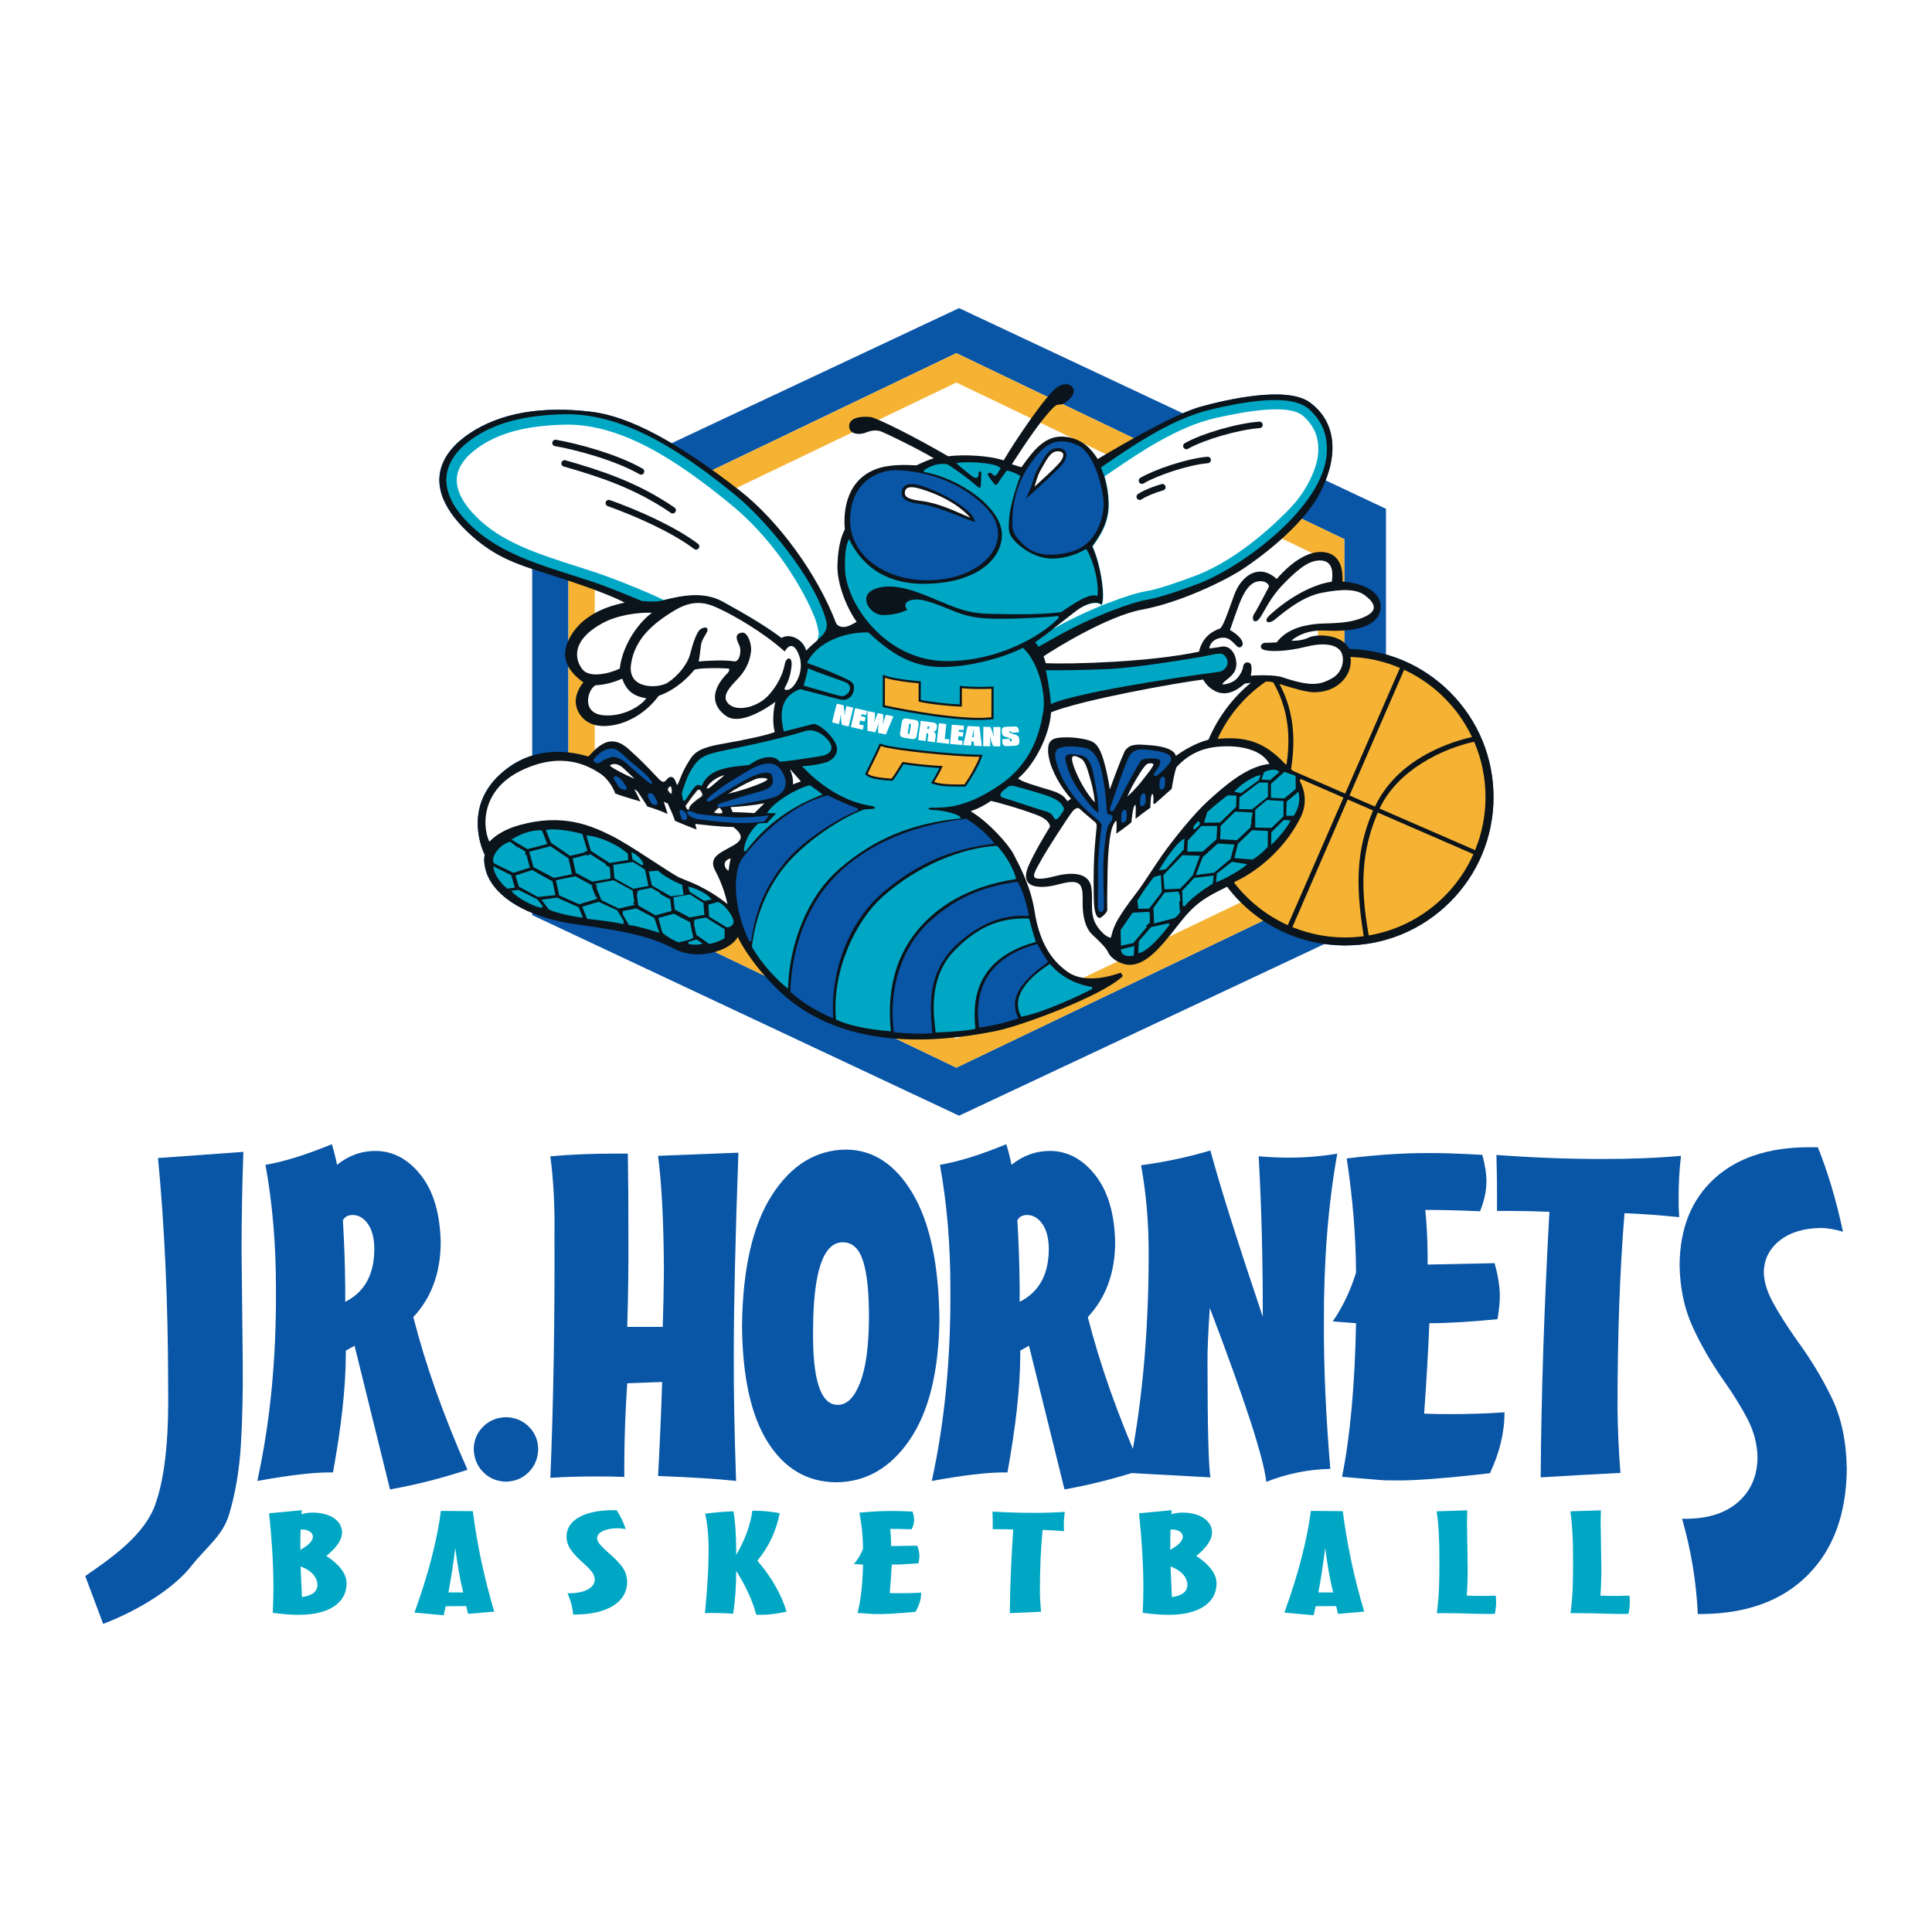 <?xml version="1.0" encoding="utf-8"?>
<!-- Generator: Adobe Illustrator 13.0.0, SVG Export Plug-In . SVG Version: 6.00 Build 14948)  -->
<!DOCTYPE svg PUBLIC "-//W3C//DTD SVG 1.0//EN" "http://www.w3.org/TR/2001/REC-SVG-20010904/DTD/svg10.dtd">
<svg version="1.0" id="Layer_1" xmlns="http://www.w3.org/2000/svg" xmlns:xlink="http://www.w3.org/1999/xlink" x="0px" y="0px"
	 width="192.756px" height="192.756px" viewBox="0 0 192.756 192.756" enable-background="new 0 0 192.756 192.756"
	 xml:space="preserve">
<g>
	<polygon fill-rule="evenodd" clip-rule="evenodd" fill="#FFFFFF" points="0,0 192.756,0 192.756,192.756 0,192.756 0,0 	"/>
	<path fill-rule="evenodd" clip-rule="evenodd" fill="#0955A6" d="M50.481,147.826c-0.907-0.023-1.666-0.339-2.271-0.953
		c-0.606-0.611-0.922-1.385-0.945-2.317c0.023-0.884,0.338-1.626,0.945-2.225c0.605-0.604,1.364-0.913,2.271-0.939
		c0.91,0.026,1.666,0.336,2.271,0.939c0.608,0.599,0.924,1.341,0.944,2.225c-0.02,0.933-0.336,1.706-0.944,2.317
		C52.147,147.487,51.391,147.803,50.481,147.826L50.481,147.826z"/>
	<path fill-rule="evenodd" clip-rule="evenodd" fill="#0955A6" d="M54.911,147.443c0.311-7.708,0.446-15.841,0.409-24.396
		c0.038-2.717-0.098-5.278-0.409-7.683c2.042-0.18,4.175-0.27,6.391-0.27h1.335c0.046,2.694,0.066,5.348,0.058,7.952
		c0.02,3.181-0.021,6.292-0.117,9.337h3.544c0.066-2.011,0.104-3.888,0.116-5.629c-0.021-4.771-0.214-8.584-0.583-11.437
		l8.016-0.313c-0.301,8.259-0.455,14.975-0.463,20.148c-0.012,3.665,0.066,7.865,0.231,12.6c-1.927-0.208-4.522-0.371-7.784-0.49
		c0.165-2.972,0.301-6.101,0.408-9.383l-3.485,0.133c-0.185,2.778-0.281,5.4-0.292,7.865v1.476
		c-0.977-0.038-1.923-0.053-2.845-0.048C57.759,147.307,56.25,147.354,54.911,147.443L54.911,147.443z"/>
	<path fill-rule="evenodd" clip-rule="evenodd" fill="#0955A6" d="M112.571,146.951c1.347-6.521,2.024-13.781,2.033-21.771
		c0.009-3.108-0.243-6.083-0.756-8.922c2.45-0.337,4.754-0.826,6.912-1.476c0.93,3.459,2.671,8.99,5.227,16.598
		c0.011-5.493-0.125-10.832-0.406-16.015c1.037,0.089,2.042,0.133,3.021,0.133c1.634,0,3.242-0.133,4.817-0.402
		c-0.909,5.072-1.353,10.678-1.335,16.82c-0.018,4.476,0.193,9.354,0.641,14.633c-2.217,0.052-4.346,0.483-6.388,1.295
		c-0.253-2.373-2.133-8.158-5.636-17.356c-0.165,2.506-0.243,4.319-0.231,5.443c0.009,6.475,0.104,10.296,0.29,11.467
		C116.751,147.18,114.021,147.032,112.571,146.951L112.571,146.951z"/>
	<path fill-rule="evenodd" clip-rule="evenodd" fill="#0955A6" d="M133.896,147.343c0.814-4.039,1.277-9.146,1.396-15.325
		l-2.323-0.181c1.005-1.466,1.781-3.088,2.323-4.869c-0.021-3.662-0.33-7.46-0.93-11.391c2.903-0.356,5.573-0.536,8.016-0.536
		c1.402-0.01,3.242,0.051,5.516,0.18c0.281,1.039,0.418,1.949,0.406,2.723c-0.009,0.901-0.22,1.872-0.638,2.905
		c-1.964-0.089-3.784-0.136-5.461-0.136c0.137,1.364,0.215,2.839,0.231,4.424v1.028l6.681-0.136
		c0.318,1.109,0.495,2.152,0.525,3.129c0.008,0.707-0.07,1.526-0.235,2.456c-2.729,0.27-4.994,0.403-6.794,0.403
		c-0.115,2.763-0.292,5.771-0.523,9.023c0.872,0.038,1.743,0.053,2.613,0.046c1.744,0.007,3.542-0.051,5.402-0.18
		c0.009,1.981-0.475,4.005-1.451,6.075c-4.581,0.531-7.793,0.769-9.642,0.717c-0.64,0.006-1.104-0.01-1.394-0.044L133.896,147.343
		L133.896,147.343z"/>
	<path fill-rule="evenodd" clip-rule="evenodd" fill="#0955A6" d="M149.356,120.814c0.013-1.974-0.008-3.836-0.058-5.586
		c3.612,0.27,7.077,0.403,10.397,0.403c2.932,0.009,5.605-0.096,8.016-0.312c-0.165,1.466-0.243,2.867-0.234,4.2
		c-0.009,0.663,0.012,1.303,0.058,1.921c-1.674-0.18-3.493-0.313-5.457-0.403c-0.467,5.681-0.698,12.145-0.698,19.39
		c0.012,1.973,0.106,4.149,0.292,6.524c-2.855,0.147-5.51,0.295-7.958,0.446c0.059-8.228,0.349-17.061,0.872-26.493
		c-1.23-0.052-2.488-0.082-3.774-0.09H149.356L149.356,120.814z"/>
	<path fill-rule="evenodd" clip-rule="evenodd" fill="#0955A6" d="M95.412,35.233L56.71,53.792v34.176l38.702,18.552l38.709-18.552
		V53.792L95.412,35.233L95.412,35.233z M95.687,30.74l22.315,10.49c0.676-0.29,1.293-0.521,1.822-0.666
		c2.495-0.684,8.547-2.103,10.85-0.415c2.312,1.698,2.862,4.49,1.576,7.776l6.028,2.836v14.534c2.402,0.684,4.601,1.973,6.411,3.792
		c2.787,2.802,4.317,6.521,4.309,10.473c-0.012,3.952-1.564,7.666-4.366,10.452c-2.804,2.787-6.524,4.317-10.476,4.306
		c-0.675-0.003-1.345-0.049-2.001-0.14l-36.468,17.136L53.098,91.3v-0.214c-2.935-1.191-4.357-2.929-4.688-4.444
		c-0.174-0.786-0.104-1.092-0.07-1.28c0.009-0.032,0.015-0.072,0.015-0.082c-0.029-0.055-2.318-4.505,1.53-8.027
		c1.054-0.968,2.152-1.547,3.212-1.875V56.758c-0.29-0.092-0.524-0.174-0.701-0.237c-1.388-0.508-3.479-1.269-5.788-3.489
		c-1.993-1.921-2.923-3.777-2.764-5.53c0.186-2.01,1.753-3.441,3.036-4.291c3.062-2.021,7.156-2.738,12.159-2.126
		c2.246,0.278,4.882,1.312,7.964,3.135L95.687,30.74L95.687,30.74z"/>
	<path fill-rule="evenodd" clip-rule="evenodd" fill="#F6B333" d="M95.417,35.236L56.716,53.792V87.97l38.702,18.553l38.707-18.553
		V53.792L95.417,35.236L95.417,35.236z M131.497,86.334c-1.408,0.675-35.002,16.776-36.08,17.292
		c-1.078-0.516-34.669-16.617-36.077-17.292V55.463c1.408-0.675,34.999-16.78,36.077-17.298c1.078,0.518,34.671,16.623,36.08,17.298
		V86.334L131.497,86.334z"/>
	<path fill-rule="evenodd" clip-rule="evenodd" fill="#0C141B" d="M144.704,69.093c-2.705-2.723-6.28-4.255-10.102-4.354
		c-0.009-0.011-0.009-0.021-0.015-0.032c-0.719-1.451-3.189-1.479-3.997-1.104c-0.514,0.241-1.151,0.348-1.748,0.319
		c0.461-0.419,1.562-1.098,3.387-1.008c2.445,0.122,4.166-0.246,4.974-1.069c0.398-0.396,0.58-0.895,0.54-1.475
		c-0.081-1.269-1.533-2.162-3.804-2.355c0.034-0.886-0.018-2.689-1.826-2.926c-1.39-0.186-3.105,0.79-4.732,2.673
		c-0.656-0.588-1.327-0.829-2.003-0.701c-0.981,0.183-1.718,1.101-2.074,1.898c-0.153,0.339-0.33,0.84-0.518,1.37
		c-0.281,0.797-0.806,2.277-1.069,2.376c-0.794,0.292-1.733,0.825-2.098,2.314c-4.844,1.032-12.735,1.267-15.287,1.145
		c-0.018-0.053-0.035-0.122-0.053-0.191c-0.044-0.159-0.093-0.336-0.159-0.493c1.13-0.762,6.414-4.035,9.814-4.658
		c3.727-0.682,8.233-2.84,10.108-4.083c0.971-0.643,5.896-4.029,7.724-7.691c1.885-3.766,1.492-7.008-1.078-8.895
		c-2.303-1.688-8.355-0.269-10.85,0.412c-2.525,0.705-7.06,3.292-10.322,5.232c-0.596-0.961-1.596-2.144-3.481-2.236
		c-1.84-0.089-2.981,1.478-3.989,2.862l-0.136,0.191c-0.097-0.032-0.209-0.063-0.34-0.101c-0.2-0.061-0.432-0.131-0.619-0.195
		c1.503-2.317,2.734-4.117,3.826-5.325c0.556-0.62,0.696-0.62,0.841-0.62c0.231,0,0.466-0.034,0.959-0.44
		c0.64-0.521,0.625-1.026,0.429-1.303c-0.246-0.33-0.835-0.453-1.489-0.026c-1.112,0.721-4.268,5.42-5.383,7.327
		c-1.448-0.489-3.963-0.606-5.542-0.412c-3.3-1.926-7.144-3.862-7.785-3.919c-0.5-0.043-1.402-0.052-1.839,0.347
		c-0.162,0.148-0.249,0.345-0.252,0.568c0,0.264,0.107,0.473,0.316,0.612c0.412,0.27,1.078,0.153,1.405,0.014
		c0.246-0.104,0.892-0.327,1.512-0.08c0.423,0.167,3.549,1.663,5.218,2.662c-0.582,0.167-1.238,0.467-1.704,0.687l-0.041,0.021
		c-0.038-0.007-0.089-0.007-0.157-0.012c-0.709-0.035-2.599-0.139-3.98,0.426c-3.184,1.295-3.105,4.83-2.993,5.977
		c-0.18,0.345-0.652,1.251-0.738,3.459c-0.09,2.167,1.144,4.708,1.914,5.759c-0.037,0.021-0.075,0.042-0.116,0.064
		c-0.304,0.176-0.719,0.417-1.11,0.446c-0.489,0.032-0.764-0.218-0.831-0.394c-1.871-4.891-5.75-10.218-9.659-13.257
		c-6.159-4.794-10.965-7.347-14.7-7.807c-5.003-0.612-9.096,0.104-12.159,2.126c-1.283,0.849-2.85,2.28-3.036,4.288
		c-0.159,1.756,0.771,3.612,2.764,5.531c2.309,2.222,4.401,2.983,5.789,3.491c0.377,0.137,1.032,0.345,1.857,0.611
		c2.332,0.745,6.096,1.955,8.06,2.984c-5.009,1.014-5.798,4.067-5.908,4.687c-0.209,1.191,0.368,2.236,1.791,3.277
		c-0.328,0.364-0.678,0.961-0.765,1.686c-0.058,0.49,0.121,1.246,0.661,1.825c0.376,0.411,1.089,0.887,2.32,0.837
		c1.964-0.081,3.987-1.231,5.293-3.013c1.828-0.64,3.083-2.008,3.546-2.581c0.266-0.206,2.549-0.211,3.343-0.139
		c0.049,0.003,0.13,0.015,0.148,0.061c0.029,0.084-0.043,0.267-0.148,0.368c-0.916,0.913-1.342,1.793-1.266,2.616
		c0.061,0.652,0.449,1.237,1.113,1.689c1.341,0.918,3.754-0.58,4.907-1.408c-0.255,0.953-0.293,2.17-0.064,3.007
		c-0.51,0.241-2.871,0.774-5.339,1.197c-2.001,0.341-2.665,0.823-3.088,1.492c-0.516,0.811-0.765,1.301-1.066,2.094
		c-0.119,0.316-0.197,0.455-0.244,0.516c-0.026-0.041-0.063-0.116-0.113-0.252c-0.09-0.255-0.214-0.524-0.449-0.562
		c-0.231-0.046-0.403,0.159-0.507,0.281c-0.11,0.134-0.202,0.195-0.295,0.201c-0.116,0.008-0.269-0.085-0.443-0.261
		c-0.125-0.124-0.281-0.29-0.461-0.48c-0.565-0.597-1.422-1.501-2.578-2.529c-0.611-0.544-1.186-0.794-1.747-0.759
		c-0.788,0.043-1.475,0.628-2.254,1.5c-1.413-0.396-5.354-1.385-8.816,1.788c-3.847,3.522-1.559,7.972-1.535,8.018
		c0.006,0.003,0.006,0.009,0.006,0.009c0.002,0.005-0.006,0.049-0.015,0.081c-0.035,0.188-0.104,0.496,0.07,1.278
		c0.472,2.16,3.154,4.771,9.267,5.605c5.936,0.813,7.593,1.411,9.733,2.482c1.644,0.82,3.735,0.478,4.989-0.185
		c0.568-0.308,0.974-0.672,1.196-1.066c0.843,1.793,3.083,4.673,5.395,6.466c6.999,5.427,16.898,3.569,20.151,2.959
		c2.795-0.525,11.049-3.671,12.877-5.534l-0.22-0.333c-0.788,0.293-3.479,1.153-5.231-0.034c-1.82-1.234-2.924-3.237-3.366-6.122
		c-0.368-2.364-1.426-4.389-1.997-5.478l-0.095-0.186c-0.479-0.929-2.435-3.172-4.283-4.285c0.669-0.22,1.435-0.605,2.017-1.028
		c0.808,0.163,2.829,0.768,3.786,1.115c0.087,0.032,0.185,0.066,0.289,0.102c0.725,0.249,1.71,0.594,1.834,1.344
		c-0.376,0.605-1.447,2.355-2.105,3.81c-0.322,0.712-0.385,1.242-0.188,1.62c0.147,0.277,0.438,0.457,0.854,0.533
		c0.782,0.136,1.547,0.002,2.521-0.258c0.889-0.241,1.478-0.238,1.79,0.002c0.386,0.299,0.38,1,0.38,1.741l-0.006,0.191
		c-0.003,1.466,0.333,2.552,0.971,3.146c0.339,0.316,1.379,1.278,1.547,1.701c0.188,0.476,0.729,0.921,1.42,1.168
		c2.004,0.725,3.783-1.53,5.495-3.714l0.255-0.324c1.523-1.935,2.472-2.515,4.723-3.615c0.396,0.521,0.828,1.022,1.298,1.495
		c2.789,2.801,6.498,4.352,10.449,4.363c3.952,0.011,7.671-1.519,10.476-4.306c2.802-2.786,4.354-6.5,4.366-10.452
		C149.021,75.612,147.492,71.896,144.704,69.093L144.704,69.093z M61.562,76.849c-0.51-0.275-0.671-0.411-0.724-0.478
		c0.043-0.026,0.125-0.07,0.165-0.087c0.307-0.154,0.777-0.018,1.171,0.339c0.095,0.087,0.229,0.208,0.376,0.356
		c0.215,0.203,0.472,0.449,0.765,0.718C62.774,77.475,62.249,77.223,61.562,76.849L61.562,76.849z M72.223,77.394
		c-0.48,0.403-0.848,0.704-1.158,0.974v-0.003L70.9,78.512c-0.183,0.159-0.348,0.174-0.385,0.151
		c-0.009-0.026,0.009-0.113,0.113-0.267c0.295-0.42,1.011-0.936,1.666-1.054L72.223,77.394L72.223,77.394z M72.688,86.878
		c-0.231-0.135-0.4-0.396-0.389-0.66c0.012-0.278,0.226-0.483,0.597-0.573C72.803,86.091,72.733,86.479,72.688,86.878L72.688,86.878
		z M75.269,81.123c-0.443-0.032-1.356-0.087-2.176-0.093c-0.035-0.087-0.066-0.171-0.102-0.255c-0.034-0.09-0.066-0.174-0.098-0.247
		c1.025-0.055,2.326-0.183,3.369-0.385C75.92,80.473,75.566,80.824,75.269,81.123L75.269,81.123z M75.923,78.142
		c-1.216,0.509-2.416,0.842-3.274,1.045c0.774-0.513,1.646-0.982,2.636-1.42c0.527-0.231,1.194-0.147,1.304-0.031
		C76.563,77.779,76.448,77.924,75.923,78.142L75.923,78.142z M79.116,78.257c0.035-0.484-0.087-1.049-0.29-1.484
		c0.011-0.002,0.021-0.002,0.032-0.002c0.099,0.11,0.22,0.249,0.366,0.414c0.208,0.238,0.457,0.521,0.683,0.783
		C79.62,78.06,79.351,78.159,79.116,78.257L79.116,78.257z M107.559,77.492c-0.744-1.576-0.625-1.935-0.538-2.01
		c0.159-0.153,0.668,0.082,0.897,0.249c0.333,0.241,0.542,0.837,0.912,2.173c0.272,0.976,0.365,1.695,0.395,2.15
		C108.396,79.158,107.793,77.994,107.559,77.492L107.559,77.492z M115.038,76.394c-0.109,0.255-0.491,0.733-0.77,1.086
		c-0.116,0.146-0.218,0.272-0.29,0.371c-0.188,0.258-0.797,0.994-1.504,1.614c0.113-0.273,0.267-0.612,0.458-0.965
		c0.48-0.901,1.13-1.95,1.435-2.216c0.177-0.15,0.536-0.171,0.669-0.075C115.057,76.227,115.101,76.255,115.038,76.394
		L115.038,76.394z M117.319,75.415c-0.023-0.084-0.059-0.168-0.113-0.243c-0.33-0.455-1.199-0.736-2.575-0.829l-0.241-0.018
		c-0.84-0.061-1.637-0.112-2.071,0.487l-0.022-0.014l-0.099,0.194l-0.087,0.174h0.006c-0.34,0.738-0.954,2.378-1.391,3.598
		c-0.116-0.808-0.312-1.869-0.62-2.92c-0.441-1.48-0.864-1.752-1.336-1.936c-0.394-0.156-1.55-0.368-2.462-0.344
		c-0.768,0.011-1.234,0.083-1.507,0.406c-0.203,0.24-0.252,0.577-0.226,1.002l-0.023-0.021l0.078,0.53l0.012,0.082h0.006
		c0.226,1.335,1.271,3.1,2.207,4.122c-0.092,0.061-0.19,0.131-0.289,0.203c-0.021,0.014-0.047,0.029-0.064,0.049
		c-0.017-0.023-0.034-0.043-0.052-0.076c-0.2-0.281-0.472-0.675-1.651-1.025l-0.367-0.11c-1-0.295-2.657-0.785-2.849-1.069
		c1.687-1.405,3.135-4.331,3.285-6.594c3.071-1.231,12.44-2.926,15.16-3.265c0.026,0.041,0.055,0.073,0.081,0.119
		c0.153,0.237,0.342,0.533,0.854,0.875c1.402,0.942,2.651-0.11,3.19-0.562c0.072-0.044,0.312-0.078,0.637-0.104
		c-1.825,1.513-3.282,3.453-4.218,5.667C119.28,74.135,118.093,74.856,117.319,75.415L117.319,75.415z"/>
	
		<path fill-rule="evenodd" clip-rule="evenodd" fill="#FFFFFF" stroke="#2D2E2F" stroke-width="0.174" stroke-miterlimit="2.613" d="
		M66.714,78.601c0.147-0.205,0.24-0.194,0.284,0.134c0.032,0.241,0.041,0.609-0.173,0.345
		C66.606,78.822,66.606,78.752,66.714,78.601L66.714,78.601z"/>
	
		<path fill-rule="evenodd" clip-rule="evenodd" fill="#FFFFFF" stroke="#2D2E2F" stroke-width="0.174" stroke-miterlimit="2.613" d="
		M68.6,80.146c0.478-0.716,0.783-1.017,0.913-1.211c0.13-0.193,0.301-0.193,0.432,0.047c0.133,0.24,0.218,0.371-0.083,0.562
		c-0.308,0.194-1.066,0.759-1.113,1.081c-0.043,0.328-0.237,0.063-0.324-0.151C68.379,80.366,68.53,80.253,68.6,80.146L68.6,80.146z
		"/>
	
		<path fill-rule="evenodd" clip-rule="evenodd" fill="#FFFFFF" stroke="#2D2E2F" stroke-width="0.174" stroke-miterlimit="2.613" d="
		M71.7,80.612c-0.13,0.087-0.336,0.331-0.435,0.431c-0.043,0.047,0.475,0.134,0.715,0.09S71.83,80.525,71.7,80.612L71.7,80.612z"/>
	
		<path fill-rule="evenodd" clip-rule="evenodd" fill="#FFFFFF" stroke="#0C141B" stroke-width="0.174" stroke-miterlimit="2.613" d="
		M48.804,84.129c-0.776-1.439-1.029-5.295,3.143-7.324c4.169-2.027,6.858-0.414,7.895,0.241c1.04,0.654,1.515,1.782,1.599,2.042
		c0.478,0.218,2.297,0.741,2.297,0.741s-0.516-1.086-0.733-1.39l0.649,0.438c0,0,0.777,1.129,0.994,1.521
		c0.521,0.13,1.431,0.48,1.822,0.655c-0.171-0.565-0.388-1.217-0.388-1.217l0.607,0.264c0,0,0.603,1.304,0.733,1.735
		c0.605,0.265,1.603,0.661,1.95,0.788c-0.087-0.26-0.087-0.518-0.087-0.518c0.866,0.086,2.344,0.307,3.902,0.313
		c0.608,0.478,1.431,1.22,0.041,1.996c-1.391,0.777-2.478,1.164-1.788,2.422c0.692,1.264,1.165,2.868,1.251,3.564
		c-2.254-1.828-3.986-2.353-4.896-2.747c-0.913-0.394-4.899-3.25-6.887-4.227c-2.037-1.001-4.794-2.21-9.064-1.02
		C50.456,82.788,49.413,83.434,48.804,84.129L48.804,84.129z"/>
	
		<path fill-rule="evenodd" clip-rule="evenodd" fill="#FFFFFF" stroke="#0C141B" stroke-width="0.174" stroke-miterlimit="2.613" d="
		M106.901,80.948c-0.44,0.56-2.463,3.679-3.051,4.743c-0.588,1.06-1.248,2.002-0.267,2.06c0.782,0.043,1.521-0.235,2.172-0.362
		c0.65-0.13,2.756-0.472,3.031,1.113s-0.376,2.922,0.945,4.406c0.364,0.414,0.799,0.742,1.167,0.742
		c0.283-1.02,0.229-1.501,2.679-4.682c0.502-0.643,1.519-2.268,2.376-3.505c1.069-1.535,3.184-4.168,4.593-5.456
		c1.543-1.405,3.937-3.566,6.236-3.711c-0.689-1.477-2.706-1.984-4.661-1.921c-1.952,0.059-3.45,0.638-4.818,2.112
		c-0.24,0.631-0.463,1.993-0.483,2.167c-0.498,0.432-1.414,1.278-1.678,1.492c0.067-0.455,0.026-1.13-0.214-1.02
		c-0.234,0.108-0.237,1.17-0.237,1.411c-0.458,0.322-1.155,0.84-1.307,0.971c0-0.605,0.11-1.432-0.171-1.281
		c-0.281,0.15-0.374,1.408-0.417,1.776c-0.545,0.455-1.176,0.887-1.324,0.997c0.02-0.502,0.066-1.348-0.127-1.214
		c-0.197,0.127-0.458,0.539-0.612,1.32c-0.155,0.783-0.286,2.121-0.314,3.665c-0.024,1.541-0.062,3.468-0.03,3.946
		c0.015,0.26-0.307,0.518-0.544,0.715c-0.275,0.223-0.501-0.197-0.585-1.022c-0.085-0.823-0.079-3.665-0.007-4.922
		c0.064-1.261,0.212-2.628,0.247-3.014c0.02-0.284-0.067-0.411-0.194-0.521c-0.457-0.395-1.277-1.069-1.515-1.307
		C107.553,80.406,107.205,80.558,106.901,80.948L106.901,80.948z"/>
	
		<path fill-rule="evenodd" clip-rule="evenodd" fill="#FFFFFF" stroke="#0C141B" stroke-width="0.174" stroke-miterlimit="2.613" d="
		M65.312,61.055c-1.394,0.903-3.135,3.241-3.4,5.713c-1.174,0.562-3.126,0.991-3.862,0.078c-0.736-0.912-1.31-2.946,2.051-4.765
		C61.534,61.303,63.663,60.958,65.312,61.055L65.312,61.055z"/>
	
		<path fill-rule="evenodd" clip-rule="evenodd" fill="#FFFFFF" stroke="#0C141B" stroke-width="0.174" stroke-miterlimit="2.613" d="
		M62.125,67.593c0.388,1.13,0.994,1.825,2.509,2.002c-0.478,0.825-2.349,2.039-4.427,1.857c-2.431-0.22-1.642-2.869-0.773-3.172
		C60.43,68.239,61.346,67.94,62.125,67.593L62.125,67.593z"/>
	
		<path fill-rule="evenodd" clip-rule="evenodd" fill="#FFFFFF" stroke="#0C141B" stroke-width="0.174" stroke-miterlimit="2.613" d="
		M71.946,60.725c-1.035-0.487-2.468-1.223-4.638,0.072c-2.173,1.297-4.088,2.897-4.441,5.498c-0.354,2.602,2.812,2.524,3.812,1.875
		c1.003-0.646,2.002-1.86,2.262-2.899c0.264-1.041,0.658-2.211,1.003-2.425c0.351-0.218,0.817-0.284,0.391,0.391
		c-0.216,0.347-0.431,0.736-0.48,1.081c-0.061,0.493-0.177,1.562-0.264,1.779c1.086-0.125,2.905-0.165,3.604-0.032
		c0.689,0.134,0.91-1.126,0.654-1.688c-0.26-0.568-0.518-1.089,0.218-1.173c0.435-0.049,0.866,1.051,0.777,1.785
		c-0.134,1.081-0.568,1.903-1.31,2.686c-0.739,0.776-1.782,1.813-0.875,2.645c0.909,0.823,3.039,0.353,4.208-1.032
		c1.177-1.388,1.441-2.598,1.53-3.076c0.087-0.478,0.608-0.783,0.476,0.348c-0.134,1.126-0.481,1.689-0.658,2.036
		c-0.174,0.348,0.478,0.565,1.043-0.127c0.565-0.692,0.962-1.906,0.573-3.036c-0.388-1.127-0.994-1.435-1.561-0.568
		C76.108,62.946,73.247,61.335,71.946,60.725L71.946,60.725z"/>
	
		<path fill-rule="evenodd" clip-rule="evenodd" fill="#FFFFFF" stroke="#0C141B" stroke-width="0.174" stroke-miterlimit="2.613" d="
		M120.566,64.803c0.003-1.127,1.435-1.515,2.086-1.118c0.649,0.388,0.831,0.976,1.124,0.779c0.391-0.255-0.168-1.037-1.165-1.564
		c0.328-0.93,0.614-1.796,0.896-2.535c0.524-1.371,1.147-2.439,2.201-2.465c0.773-0.021,1.079,0.499,0.948,0.719
		c-0.127,0.217-0.997,1.958-1.483,2.729c-0.214,0.347-0.018,0.933,0.479,0.218c0.478-0.693,1.001-1.993,2.312-3.335
		c1.301-1.339,2.433-2.324,3.56-2.396c0.957-0.061,1.736,0.417,1.423,2.28c-1.992,0.252-4.404,1.66-6.211,3.323
		c-0.605,0.562-0.174,0.739,0.347,0.348c0.521-0.388,2.567-2.292,4.737-2.721c2.17-0.425,3.558-0.383,4.424,0.273
		c0.863,0.654,1.556,1.566-0.093,2.3c-1.651,0.732-3.52,0.599-4.601,0.681c-1.083,0.083-3.082,0.382-4.125,1.854
		c-0.606,0.043-0.826,0.043-1.174,0.043c-0.345-0.003-0.608,0.429-0.04,0.562c0.559,0.133,1.99,0.177,4.076-0.336
		c2.083-0.516,3.21-0.122,3.599,0.573c0.388,0.695,0.211,2.127-1.009,2.772c-1.214,0.65-2.136,0.817-4.983-0.142
		c-0.781-0.263-2.69-0.182-3.213-0.138c0.131-0.609,0.131-0.954,0.047-1.174c-0.084-0.217-0.565-0.26-0.608,0.171
		c-0.046,0.438-0.479,1.26-1.043,1.562c-0.564,0.301-1.478,0.476-1.133,0.04c0.354-0.431,1.223-0.776,1.312-1.688
		c0.085-0.91-0.475-2.083-1.516-1.784L120.566,64.803L120.566,64.803z"/>
	
		<path fill-rule="evenodd" clip-rule="evenodd" fill="#F6B333" stroke="#F6B333" stroke-width="0.197" stroke-miterlimit="2.613" d="
		M126.618,68.105c-0.093-0.002-0.188-0.008-0.286-0.011c-2.012,1.385-3.639,3.276-4.693,5.507h0.006
		c2.462-0.188,4.432,0.173,6.619,2.523c0.003,0.003,0.009,0.006,0.015,0.009c0.48-3.332-0.116-5.864-1.31-7.967
		C126.827,68.132,126.702,68.109,126.618,68.105L126.618,68.105z"/>
	
		<path fill-rule="evenodd" clip-rule="evenodd" fill="#F6B333" stroke="#F6B333" stroke-width="0.197" stroke-miterlimit="2.613" d="
		M134.771,79.314l2.36,1.029c2.13-4.401,6.763-6.208,9.587-6.881c-1.382-2.848-3.717-5.154-6.579-6.506L134.771,79.314
		L134.771,79.314z"/>
	
		<path fill-rule="evenodd" clip-rule="evenodd" fill="#F6B333" stroke="#F6B333" stroke-width="0.197" stroke-miterlimit="2.613" d="
		M137.774,80.621l9.344,4.067c0.634-1.584,0.987-3.311,0.993-5.122c0.003-1.933-0.386-3.774-1.092-5.446
		C143.957,74.784,139.567,76.898,137.774,80.621L137.774,80.621z"/>
	
		<path fill-rule="evenodd" clip-rule="evenodd" fill="#F6B333" stroke="#F6B333" stroke-width="0.197" stroke-miterlimit="2.613" d="
		M137.511,81.197c-1.523,3.659-1.753,7.066-0.871,12.018c4.564-0.806,8.368-3.842,10.232-7.944L137.511,81.197L137.511,81.197z"/>
	
		<path fill-rule="evenodd" clip-rule="evenodd" fill="#F6B333" stroke="#F6B333" stroke-width="0.197" stroke-miterlimit="2.613" d="
		M136.862,80.917l-2.344-1.022l-5.446,12.549c1.576,0.632,3.3,0.982,5.102,0.988c0.6,0,1.193-0.043,1.771-0.112
		C135.104,88.084,135.258,84.694,136.862,80.917L136.862,80.917z"/>
	
		<path fill-rule="evenodd" clip-rule="evenodd" fill="#F6B333" stroke="#F6B333" stroke-width="0.197" stroke-miterlimit="2.613" d="
		M129.747,77.816c0.586,1.089,0.768,2.425,0.11,3.761c-1.339,2.712-3.777,5.128-6.533,6.452l-0.041,0.021
		c-0.012,0.008-0.022,0.011-0.028,0.017c1.361,1.75,3.138,3.169,5.177,4.105l5.473-12.544L129.747,77.816L129.747,77.816z"/>
	
		<path fill-rule="evenodd" clip-rule="evenodd" fill="#F6B333" stroke="#F6B333" stroke-width="0.197" stroke-miterlimit="2.613" d="
		M134.852,65.646c0.07,0.643-0.09,1.31-0.472,1.9c-0.696,1.069-1.977,1.672-3.422,1.614c-0.695-0.031-1.797-0.359-2.767-0.649
		c-0.116-0.035-0.229-0.069-0.339-0.104c0.958,1.88,1.671,4.461,1.061,8.286c0.037,0.04,0.078,0.081,0.121,0.124l5.125,2.231
		l5.383-12.355C138.087,66.084,136.509,65.718,134.852,65.646L134.852,65.646z"/>
	<path fill-rule="evenodd" clip-rule="evenodd" fill="#FFFFFF" d="M66.714,78.601c0.147-0.205,0.24-0.194,0.284,0.134
		c0.032,0.241,0.041,0.609-0.173,0.345C66.606,78.822,66.606,78.752,66.714,78.601L66.714,78.601z"/>
	<path fill-rule="evenodd" clip-rule="evenodd" fill="#FFFFFF" d="M68.6,80.146c0.478-0.716,0.783-1.017,0.913-1.211
		c0.13-0.193,0.301-0.193,0.432,0.047c0.133,0.24,0.218,0.371-0.083,0.562c-0.308,0.194-1.066,0.759-1.113,1.081
		c-0.043,0.328-0.237,0.063-0.324-0.151C68.379,80.366,68.53,80.253,68.6,80.146L68.6,80.146z"/>
	<path fill-rule="evenodd" clip-rule="evenodd" fill="#FFFFFF" d="M71.7,80.612c-0.13,0.087-0.336,0.331-0.435,0.431
		c-0.043,0.047,0.475,0.134,0.715,0.09S71.83,80.525,71.7,80.612L71.7,80.612z"/>
	
		<path fill-rule="evenodd" clip-rule="evenodd" fill="#0955A6" stroke="#0955A6" stroke-width="0.197" stroke-miterlimit="2.613" d="
		M115.804,77.958c0-0.243,0.293-0.565,0.324-0.237c0.021,0.214,0.021,0.432-0.003,0.671c-0.018,0.195-0.348,0.432-0.348,0.151
		C115.777,78.26,115.804,78.043,115.804,77.958L115.804,77.958z"/>
	
		<path fill-rule="evenodd" clip-rule="evenodd" fill="#0955A6" stroke="#0955A6" stroke-width="0.197" stroke-miterlimit="2.613" d="
		M113.866,79.621c0.002-0.237,0.295-0.565,0.326-0.237c0.021,0.218,0.018,0.435-0.002,0.672c-0.018,0.194-0.351,0.435-0.351,0.154
		C113.846,79.926,113.866,79.706,113.866,79.621L113.866,79.621z"/>
	
		<path fill-rule="evenodd" clip-rule="evenodd" fill="#0955A6" stroke="#0955A6" stroke-width="0.197" stroke-miterlimit="2.613" d="
		M111.977,81.267c0.003-0.237,0.295-0.565,0.325-0.237c0.02,0.214,0.02,0.431-0.004,0.669c-0.017,0.191-0.351,0.431-0.347,0.153
		C111.951,81.794,111.974,81.577,111.977,81.267L111.977,81.267z"/>
	
		<path fill-rule="evenodd" clip-rule="evenodd" fill="#0955A6" stroke="#0955A6" stroke-width="0.197" stroke-miterlimit="2.613" d="
		M115.569,75.639c-0.495-0.142-1.625-0.093-1.822,0.185c-0.308,0.447-1.675,2.946-1.938,3.534c-0.264,0.583-0.629,1.206-0.788,1.428
		c-0.11,0.154-0.281,0.108-0.084-0.414c0.125-0.33,1.159-3.43,1.657-4.548c0.312-0.704,0.594-1.104,2.13-0.903
		c1.543,0.197,2.413,0.452,1.854,1.196c-0.392,0.519-0.806,0.886-1.058,1.081c-0.27,0.211-0.461,0.179-0.119-0.215
		C115.751,76.577,116.14,75.792,115.569,75.639L115.569,75.639z"/>
	<path fill-rule="evenodd" clip-rule="evenodd" fill="#0955A6" d="M110.737,81.38c-0.238-0.024-0.389-0.159-0.412-0.521
		c-0.061-1.11-0.223-2.654-0.547-4.016c-0.392-1.608-1.069-2.045-1.623-2.149c-0.564-0.111-1.587-0.174-1.999-0.075
		c-0.608,0.153-1.037,0.153-0.608,1.625c0.496,1.709,1.716,3.332,2.59,4.198c1.066,1.055,1.981,1.562,1.884,1.956
		c-0.128,0.493-0.4,3.534-0.382,4.183c0.022,0.652,0.011,3.04-0.01,3.755c-0.022,0.715,0.389,0.695,0.408,0.197
		c0.026-0.501-0.055-2.257-0.055-2.734c0-0.478-0.04-1.91,0.096-3.08c0.112-1.015,0.18-2.127,0.524-2.558
		C110.954,81.728,110.977,81.4,110.737,81.38L110.737,81.38z M109.677,81.03c-0.026,0.281-0.261,0.083-0.521-0.134
		c-0.258-0.216-0.919-1.028-1.6-1.978c-0.535-0.748-1.077-1.851-1.314-2.888c-0.215-0.931,0.347-0.994,1.477-0.796
		c0.756,0.129,1.055,0.593,1.275,1.219C109.207,77.061,109.758,79.989,109.677,81.03L109.677,81.03z"/>
	<path fill="none" stroke="#0955A6" stroke-width="0.197" stroke-miterlimit="2.613" d="M110.737,81.38
		c-0.238-0.024-0.389-0.159-0.412-0.521c-0.061-1.11-0.223-2.654-0.547-4.016c-0.392-1.608-1.069-2.045-1.623-2.149
		c-0.564-0.111-1.587-0.174-1.999-0.075c-0.608,0.153-1.037,0.153-0.608,1.625c0.496,1.709,1.716,3.332,2.59,4.198
		c1.066,1.055,1.981,1.562,1.884,1.956c-0.128,0.493-0.4,3.534-0.382,4.183c0.022,0.652,0.011,3.04-0.01,3.755
		c-0.022,0.715,0.389,0.695,0.408,0.197c0.026-0.501-0.055-2.257-0.055-2.734c0-0.478-0.04-1.91,0.096-3.08
		c0.112-1.015,0.18-2.127,0.524-2.558C110.954,81.728,110.977,81.4,110.737,81.38L110.737,81.38z M109.677,81.03
		c-0.026,0.281-0.261,0.083-0.521-0.134c-0.258-0.216-0.919-1.028-1.6-1.978c-0.535-0.748-1.077-1.851-1.314-2.888
		c-0.215-0.931,0.347-0.994,1.477-0.796c0.756,0.129,1.055,0.593,1.275,1.219C109.207,77.061,109.758,79.989,109.677,81.03
		L109.677,81.03z"/>
	
		<path fill-rule="evenodd" clip-rule="evenodd" fill="#0955A6" stroke="#0955A6" stroke-width="0.197" stroke-miterlimit="2.613" d="
		M59.909,75.937c-0.267,0.243-0.733,0.021-0.562-0.174c0.299-0.333,0.762-0.823,1.414-0.95c0.652-0.127,0.977,0.229,1.625,0.834
		c0.649,0.614,1.278,1.041,1.84,1.562c0.562,0.524,0.69,0.825,0.779,0.933c-0.803-0.545-2.297-1.979-2.706-2.283
		c-0.414-0.307-0.996-0.527-1.324-0.417C60.65,75.548,60.172,75.699,59.909,75.937L59.909,75.937z"/>
	
		<path fill-rule="evenodd" clip-rule="evenodd" fill="#0955A6" stroke="#0955A6" stroke-width="0.197" stroke-miterlimit="2.613" d="
		M61.357,77.721c0.205,0.335,0.304,0.478,0.435,0.695c0.127,0.214,0.802,0.458,0.608,0.13c-0.116-0.185-0.235-0.429-0.565-0.761
		C61.638,77.588,61.166,77.396,61.357,77.721L61.357,77.721z"/>
	
		<path fill-rule="evenodd" clip-rule="evenodd" fill="#0955A6" stroke="#0955A6" stroke-width="0.197" stroke-miterlimit="2.613" d="
		M64.747,79.479c-0.13-0.359,0.307-0.264,0.415-0.066c0.211,0.377,0.318,0.6,0.336,0.664c0.064,0.214-0.396,0.191-0.521-0.145
		C64.911,79.757,64.813,79.647,64.747,79.479L64.747,79.479z"/>
	
		<path fill-rule="evenodd" clip-rule="evenodd" fill="#0955A6" stroke="#0955A6" stroke-width="0.197" stroke-miterlimit="2.613" d="
		M68.205,81.035c0.183,0.16,0.195,0.26,0.239,0.458c0.043,0.195-0.171,0.453-0.392,0.043C68.406,82.188,67.441,80.377,68.205,81.035
		L68.205,81.035z"/>
	
		<path fill-rule="evenodd" clip-rule="evenodd" fill="#0955A6" stroke="#0955A6" stroke-width="0.197" stroke-miterlimit="2.613" d="
		M72.117,78.582c-0.531,0.379-1.066,0.802-1.371,1.081c-0.304,0.284-0.087,0.327,0.521-0.104c0.608-0.435,2.671-1.64,3.477-2.052
		c0.802-0.411,2.149-0.84,2.363-0.168c0.214,0.672,0.238,1.324-1.219,1.709c-1.455,0.388-3.468,1.028-3.905,1.162
		c-0.284,0.087-0.568,0.301,0.237,0.194c0.806-0.104,4.493-0.701,5.206-1.046c0.718-0.347,1.304-1.193,0.403-2.491
		c-0.913-1.303-2.711-0.166-3.824,0.527C73.536,77.689,72.508,78.301,72.117,78.582L72.117,78.582z"/>
	
		<path fill-rule="evenodd" clip-rule="evenodd" fill="#0955A6" stroke="#0955A6" stroke-width="0.197" stroke-miterlimit="2.613" d="
		M76.503,81.481c-0.709,0.096-1.762,0.157-2.552,0.18c-0.956,0.023-3.844-0.281-4.207-0.339c-0.435-0.066-0.997-0.414-1.084-0.287
		c-0.087,0.131,0.368,0.48,0.844,0.568c0.573,0.107,3.635,0.493,5.075,0.405c0.73-0.04,1.348-0.083,1.638-0.136L76.503,81.481
		L76.503,81.481z"/>
	
		<polygon fill-rule="evenodd" clip-rule="evenodd" fill="#00A7C4" stroke="#00A7C4" stroke-width="0.197" stroke-miterlimit="2.613" points="
		129.161,77.475 129.18,78.666 128.113,79.555 126.902,79.505 126.902,78.246 128.165,77.122 129.161,77.475 	"/>
	
		<path fill-rule="evenodd" clip-rule="evenodd" fill="#00A7C4" stroke="#00A7C4" stroke-width="0.197" stroke-miterlimit="2.613" d="
		M129.483,79.166l-1.022,0.864l-0.029,1.257l0.588,0.002C129.348,80.792,129.654,80.076,129.483,79.166L129.483,79.166z"/>
	
		<polygon fill-rule="evenodd" clip-rule="evenodd" fill="#00A7C4" stroke="#00A7C4" stroke-width="0.197" stroke-miterlimit="2.613" points="
		127.963,80.01 127.959,81.394 126.824,82.498 125.332,82.473 125.332,80.848 126.444,79.917 127.963,80.01 	"/>
	
		<polygon fill-rule="evenodd" clip-rule="evenodd" fill="#00A7C4" stroke="#00A7C4" stroke-width="0.197" stroke-miterlimit="2.613" points="
		126.404,79.439 124.883,80.65 123.73,80.626 123.756,79.607 125.646,78.178 126.404,78.178 126.404,79.439 	"/>
	
		<path fill-rule="evenodd" clip-rule="evenodd" fill="#00A7C4" stroke="#00A7C4" stroke-width="0.197" stroke-miterlimit="2.613" d="
		M127.493,77.014l-0.805,0.713l-0.693-0.046l0.194-0.562C126.456,76.945,127.191,76.771,127.493,77.014L127.493,77.014z"/>
	
		<path fill-rule="evenodd" clip-rule="evenodd" fill="#00A7C4" stroke="#00A7C4" stroke-width="0.197" stroke-miterlimit="2.613" d="
		M125.625,77.463l-0.108,0.304l-1.714,1.254l-0.481-0.089C123.732,78.479,124.933,77.594,125.625,77.463L125.625,77.463z"/>
	
		<path fill-rule="evenodd" clip-rule="evenodd" fill="#00A7C4" stroke="#00A7C4" stroke-width="0.197" stroke-miterlimit="2.613" d="
		M126.928,84.06l0.009-0.977l1.174-1.167l0.495,0.023C128.305,82.545,127.43,83.588,126.928,84.06L126.928,84.06z"/>
	
		<path fill-rule="evenodd" clip-rule="evenodd" fill="#00A7C4" stroke="#00A7C4" stroke-width="0.197" stroke-miterlimit="2.613" d="
		M126.393,82.997l-0.006,1.454c-0.324,0.324-0.631,0.695-1.435,1.208l-1.671-0.133l0.31-1.281l1.368-1.315L126.393,82.997
		L126.393,82.997z"/>
	
		<path fill-rule="evenodd" clip-rule="evenodd" fill="#00A7C4" stroke="#00A7C4" stroke-width="0.197" stroke-miterlimit="2.613" d="
		M124.747,82.429l-1.373,1.297l-1.538-0.089l0.046-1.197l1.39-1.365l1.476,0.072C124.747,81.148,124.747,82.452,124.747,82.429
		L124.747,82.429z"/>
	
		<path fill-rule="evenodd" clip-rule="evenodd" fill="#00A7C4" stroke="#00A7C4" stroke-width="0.197" stroke-miterlimit="2.613" d="
		M123.255,79.474l-0.023,0.976l-1.544,1.515l-1.431,0.017l0.283-0.909c0.585-0.521,1.567-1.342,1.979-1.623L123.255,79.474
		L123.255,79.474z"/>
	
		<polygon fill-rule="evenodd" clip-rule="evenodd" fill="#00A7C4" stroke="#00A7C4" stroke-width="0.197" stroke-miterlimit="2.613" points="
		123.026,84.352 122.695,85.63 121.088,86.974 119.46,87.183 120.074,85.577 121.531,84.263 123.026,84.352 	"/>
	
		<path fill-rule="evenodd" clip-rule="evenodd" fill="#00A7C4" stroke="#00A7C4" stroke-width="0.197" stroke-miterlimit="2.613" d="
		M124.211,86.285l-1.275-0.2l-1.437,1.124l-0.066,0.674C122.389,87.499,123.799,86.652,124.211,86.285L124.211,86.285z"/>
	
		<polygon fill-rule="evenodd" clip-rule="evenodd" fill="#00A7C4" stroke="#00A7C4" stroke-width="0.197" stroke-miterlimit="2.613" points="
		121.337,82.504 121.273,83.698 119.943,84.866 118.556,84.862 118.603,83.906 119.906,82.504 121.337,82.504 	"/>
	
		<path fill-rule="evenodd" clip-rule="evenodd" fill="#00A7C4" stroke="#00A7C4" stroke-width="0.197" stroke-miterlimit="2.613" d="
		M119.581,82.264l-0.454,0.412c0.066-0.305,0.345-0.521,0.478-0.672L119.581,82.264L119.581,82.264z"/>
	
		<path fill-rule="evenodd" clip-rule="evenodd" fill="#00A7C4" stroke="#00A7C4" stroke-width="0.197" stroke-miterlimit="2.613" d="
		M120.978,87.469l-0.066,0.629c-0.803,0.495-2.19,1.448-2.805,2.268l-0.058-1.452l1.15-1.233L120.978,87.469L120.978,87.469z"/>
	
		<path fill-rule="evenodd" clip-rule="evenodd" fill="#00A7C4" stroke="#00A7C4" stroke-width="0.197" stroke-miterlimit="2.613" d="
		M118.918,87.27c0,0-1.176,1.301-1.196,1.301c-0.023,0-1.451,0.058-1.451,0.058l-0.107-1.281l1.849-1.926l1.561,0.052L118.918,87.27
		L118.918,87.27z"/>
	
		<path fill-rule="evenodd" clip-rule="evenodd" fill="#00A7C4" stroke="#00A7C4" stroke-width="0.197" stroke-miterlimit="2.613" d="
		M118.061,83.84l-0.049,0.866l-1.762,1.926l-0.432,0.067C116.363,85.763,117.406,84.269,118.061,83.84L118.061,83.84z"/>
	
		<path fill-rule="evenodd" clip-rule="evenodd" fill="#00A7C4" stroke="#00A7C4" stroke-width="0.197" stroke-miterlimit="2.613" d="
		M117.609,89.045l-1.362,0.104l-1.069,1.472l0.062,1.388l1.889-0.493c0.26-0.197,0.391-0.325,0.567-0.632
		C117.695,90.885,117.609,89.019,117.609,89.045L117.609,89.045z"/>
	
		<path fill-rule="evenodd" clip-rule="evenodd" fill="#00A7C4" stroke="#00A7C4" stroke-width="0.197" stroke-miterlimit="2.613" d="
		M115.812,88.973l-1.219,1.582l-0.933,0.017l-0.084-0.695c0.478-0.776,1.13-1.687,1.607-2.294l0.545-0.151L115.812,88.973
		L115.812,88.973z"/>
	
		<path fill-rule="evenodd" clip-rule="evenodd" fill="#00A7C4" stroke="#00A7C4" stroke-width="0.197" stroke-miterlimit="2.613" d="
		M116.606,92.208l-1.715,0.383c0,0-1.13,1.321-1.156,1.321c-0.021,0-0.066,1.062-0.066,1.062
		C114.475,94.804,115.885,93.183,116.606,92.208L116.606,92.208z"/>
	
		<path fill-rule="evenodd" clip-rule="evenodd" fill="#00A7C4" stroke="#00A7C4" stroke-width="0.197" stroke-miterlimit="2.613" d="
		M114.609,92.117c0-0.024-1.589,1.883-1.589,1.883l-1.084,0.234l-0.035-1.411l1.15-1.665c0,0,1.538-0.084,1.562-0.084
		C114.634,91.074,114.609,92.117,114.609,92.117L114.609,92.117z"/>
	
		<path fill-rule="evenodd" clip-rule="evenodd" fill="#00A7C4" stroke="#00A7C4" stroke-width="0.197" stroke-miterlimit="2.613" d="
		M113.062,94.518l-1.126,0.281c0.04,0.348,0.388,0.585,1.084,0.455L113.062,94.518L113.062,94.518z"/>
	
		<path fill-rule="evenodd" clip-rule="evenodd" fill="#00A7C4" stroke="#00A7C4" stroke-width="0.197" stroke-miterlimit="2.613" d="
		M54.01,82.947l0.453,1.194l-1.822,0.472l-1.429-0.849C51.863,83.353,53.101,82.857,54.01,82.947L54.01,82.947z"/>
	
		<path fill-rule="evenodd" clip-rule="evenodd" fill="#00A7C4" stroke="#00A7C4" stroke-width="0.197" stroke-miterlimit="2.613" d="
		M54.596,82.886l0.451,1.125l1.86,1.269c0,0,1.608-0.368,1.61-0.389c0-0.02-0.495-1.604-0.495-1.604
		C57.284,83.066,55.464,82.733,54.596,82.886L54.596,82.886z"/>
	
		<polygon fill-rule="evenodd" clip-rule="evenodd" fill="#00A7C4" stroke="#00A7C4" stroke-width="0.197" stroke-miterlimit="2.613" points="
		54.894,84.535 52.921,85.048 53.306,86.441 55.276,87.484 56.951,87.142 56.626,85.688 54.894,84.535 	"/>
	
		<path fill-rule="evenodd" clip-rule="evenodd" fill="#00A7C4" stroke="#00A7C4" stroke-width="0.197" stroke-miterlimit="2.613" d="
		M52.376,85.044c-0.021,0,0.365,1.458,0.365,1.458l-1.518,0.472l-1.866-0.916c-0.278-0.481,0.44-1.604,1.439-1.947
		C50.797,84.129,52.376,85.044,52.376,85.044L52.376,85.044z"/>
	
		<path fill-rule="evenodd" clip-rule="evenodd" fill="#00A7C4" stroke="#00A7C4" stroke-width="0.197" stroke-miterlimit="2.613" d="
		M49.334,86.603l1.585,0.783l0.322,1.089l-0.609,0.082C49.983,87.991,49.444,87.232,49.334,86.603L49.334,86.603z"/>
	
		<polygon fill-rule="evenodd" clip-rule="evenodd" fill="#00A7C4" stroke="#00A7C4" stroke-width="0.197" stroke-miterlimit="2.613" points="
		53.089,86.916 51.548,87.409 51.849,88.388 53.689,89.387 55.294,89.22 55.039,88.002 53.089,86.916 	"/>
	
		<path fill-rule="evenodd" clip-rule="evenodd" fill="#00A7C4" stroke="#00A7C4" stroke-width="0.197" stroke-miterlimit="2.613" d="
		M58.631,83.46l0.406,1.367l1.816,1.176l1.715-0.279l-0.02-0.478C61.728,84.422,59.842,83.567,58.631,83.46L58.631,83.46z"/>
	
		<path fill-rule="evenodd" clip-rule="evenodd" fill="#00A7C4" stroke="#00A7C4" stroke-width="0.197" stroke-miterlimit="2.613" d="
		M58.839,85.306c0.026,0-1.584,0.408-1.584,0.408l0.281,1.301l1.579,0.849l1.695-0.299c0,0-0.064-1.085-0.064-1.062
		C60.746,86.522,58.839,85.306,58.839,85.306L58.839,85.306z"/>
	
		<path fill-rule="evenodd" clip-rule="evenodd" fill="#00A7C4" stroke="#00A7C4" stroke-width="0.197" stroke-miterlimit="2.613" d="
		M59.025,88.408l-1.646-0.875l-1.796,0.364l0.298,1.365l1.906,0.854l1.693-0.516C59.48,89.602,59.025,88.429,59.025,88.408
		L59.025,88.408z"/>
	
		<path fill-rule="evenodd" clip-rule="evenodd" fill="#00A7C4" stroke="#00A7C4" stroke-width="0.197" stroke-miterlimit="2.613" d="
		M51.715,88.886l1.82,0.916l0.542,0.671c-0.802-0.087-2.424-0.999-2.879-1.526L51.715,88.886L51.715,88.886z"/>
	
		<path fill-rule="evenodd" clip-rule="evenodd" fill="#00A7C4" stroke="#00A7C4" stroke-width="0.197" stroke-miterlimit="2.613" d="
		M55.555,89.654l-1.348,0.194l0.608,0.803c0.583,0.304,2.145,0.654,3.184,0.788l-0.345-0.849L55.555,89.654L55.555,89.654z"/>
	
		<path fill-rule="evenodd" clip-rule="evenodd" fill="#00A7C4" stroke="#00A7C4" stroke-width="0.197" stroke-miterlimit="2.613" d="
		M61.192,87.919c0,0-1.716,0.339-1.716,0.321c0-0.025,0.603,1.496,0.603,1.496l1.668,0.805c0,0,1.475-0.338,1.475-0.321
		c0,0.026-0.194-1.301-0.194-1.301L61.192,87.919L61.192,87.919z"/>
	
		<path fill-rule="evenodd" clip-rule="evenodd" fill="#00A7C4" stroke="#00A7C4" stroke-width="0.197" stroke-miterlimit="2.613" d="
		M59.717,90.077l1.799,0.831c0,0,0.732,1.2,0.713,1.194c-1.348-0.284-2.539-0.394-3.578-0.527l-0.432-1.046L59.717,90.077
		L59.717,90.077z"/>
	
		<path fill-rule="evenodd" clip-rule="evenodd" fill="#00A7C4" stroke="#00A7C4" stroke-width="0.197" stroke-miterlimit="2.613" d="
		M63.156,86.096l-1.865,0.278l0.104,1.19l1.796,1.006l1.388-0.255l-0.319-1.5C64.26,86.815,63.176,86.093,63.156,86.096
		L63.156,86.096z"/>
	
		<path fill-rule="evenodd" clip-rule="evenodd" fill="#00A7C4" stroke="#00A7C4" stroke-width="0.197" stroke-miterlimit="2.613" d="
		M63.199,85.685l0.91,0.565c-0.171-0.519-0.713-0.933-0.994-1.063L63.199,85.685L63.199,85.685z"/>
	
		<path fill-rule="evenodd" clip-rule="evenodd" fill="#00A7C4" stroke="#00A7C4" stroke-width="0.197" stroke-miterlimit="2.613" d="
		M64.845,87.032l0.278,1.24l1.819,1.046l1.15-0.127l-0.125-0.847c-0.738-0.283-1.824-0.871-2.34-1.373L64.845,87.032L64.845,87.032z
		"/>
	
		<path fill-rule="evenodd" clip-rule="evenodd" fill="#00A7C4" stroke="#00A7C4" stroke-width="0.197" stroke-miterlimit="2.613" d="
		M64.97,88.687c0,0-1.411,0.271-1.388,0.271c0.021,0,0.191,1.324,0.191,1.324l1.646,0.938l1.478-0.411l-0.127-1.104
		C66.769,89.706,64.97,88.704,64.97,88.687L64.97,88.687z"/>
	
		<path fill-rule="evenodd" clip-rule="evenodd" fill="#00A7C4" stroke="#00A7C4" stroke-width="0.197" stroke-miterlimit="2.613" d="
		M63.469,90.737l1.732,0.916l0.429,1.263c-0.715-0.22-2.19-0.677-2.818-0.707c0,0-0.71-1.213-0.687-1.213
		C62.145,90.995,63.469,90.737,63.469,90.737L63.469,90.737z"/>
	
		<path fill-rule="evenodd" clip-rule="evenodd" fill="#00A7C4" stroke="#00A7C4" stroke-width="0.197" stroke-miterlimit="2.613" d="
		M67.221,91.27l-1.414,0.386l0.365,1.347c0.455,0.391,1.191,0.805,1.559,0.912c0,0,1.347-0.321,1.347-0.341
		c0-0.021-0.321-1.498-0.321-1.498L67.221,91.27L67.221,91.27z"/>
	
		<polygon fill-rule="evenodd" clip-rule="evenodd" fill="#00A7C4" stroke="#00A7C4" stroke-width="0.197" stroke-miterlimit="2.613" points="
		67.415,90.686 68.823,91.43 70.17,91.192 70.086,90.149 68.829,89.347 67.291,89.602 67.415,90.686 	"/>
	
		<path fill-rule="evenodd" clip-rule="evenodd" fill="#00A7C4" stroke="#00A7C4" stroke-width="0.197" stroke-miterlimit="2.613" d="
		M68.872,88.892l1.411,0.893l0.541-0.108c-0.431-0.499-1.578-0.999-2.016-1.089C68.808,88.588,68.872,88.909,68.872,88.892
		L68.872,88.892z"/>
	
		<path fill-rule="evenodd" clip-rule="evenodd" fill="#00A7C4" stroke="#00A7C4" stroke-width="0.197" stroke-miterlimit="2.613" d="
		M70.407,91.647c0,0-1.17,0.214-1.153,0.214c0.026,0,0.305,1.348,0.305,1.348l1.231,0.871c0.542-0.106,1.17-0.364,1.391-0.539
		c0-0.02,0.023-0.779,0.023-0.779L70.407,91.647L70.407,91.647z"/>
	
		<path fill-rule="evenodd" clip-rule="evenodd" fill="#00A7C4" stroke="#00A7C4" stroke-width="0.197" stroke-miterlimit="2.613" d="
		M70.842,91.392l1.668,1.022c0.281,0.023,0.582-0.159,0.585-0.475c0-0.391-0.799-1.587-1.468-1.848l-0.849,0.238L70.842,91.392
		L70.842,91.392z"/>
	
		<path fill-rule="evenodd" clip-rule="evenodd" fill="#00A7C4" stroke="#00A7C4" stroke-width="0.197" stroke-miterlimit="2.613" d="
		M69.466,93.837l0.414,0.263c-0.26,0.081-0.913,0.061-1.173-0.026L69.466,93.837L69.466,93.837z"/>
	
		<path fill-rule="evenodd" clip-rule="evenodd" fill="#0955A6" stroke="#0955A6" stroke-width="0.197" stroke-miterlimit="2.613" d="
		M89.429,47.004c1.75,0.064,5.678,0.507,8.824,3.653c2.996,2.987,0.148,6.75-4.936,7.109c-4.69,0.333-8.414-2.312-8.404-5.858
		C84.924,47.787,88.134,46.96,89.429,47.004L89.429,47.004z"/>
	
		<path fill-rule="evenodd" clip-rule="evenodd" fill="#0955A6" stroke="#0955A6" stroke-width="0.197" stroke-miterlimit="2.613" d="
		M101.096,52.433c0-0.785-0.052-3.448,1.668-5.936c1.53-2.222,2.634-2.819,4.584-2.048c1.883,0.738,2.671,4.75,2.668,5.822
		c-0.006,1.072-0.505,4.059-3.36,4.734c-3.092,0.736-4.207-0.343-5.067-1.373C101.364,53.362,101.096,52.888,101.096,52.433
		L101.096,52.433z"/>
	
		<path fill-rule="evenodd" clip-rule="evenodd" fill="#0C141B" stroke="#0955A6" stroke-width="0.197" stroke-miterlimit="2.613" d="
		M91.895,48.359c-0.764-0.223-1.28-0.223-1.625,0c-0.151,0.099-0.342,0.29-0.397,0.655c-0.038,0.275,0.014,0.519,0.166,0.716
		c0.301,0.391,0.941,0.547,1.811,0.66c1.193,0.15,2.703,0.756,3.81,1.196c0.448,0.183,0.837,0.336,1.115,0.426l0.738,0.234
		l-0.342-0.692C96.669,50.546,93.778,48.902,91.895,48.359L91.895,48.359z"/>
	
		<path fill-rule="evenodd" clip-rule="evenodd" fill="#0C141B" stroke="#0955A6" stroke-width="0.197" stroke-miterlimit="2.613" d="
		M106.438,45.092c-0.075-0.18-0.299-0.481-0.913-0.481c-0.874-0.006-1.332,0.802-1.767,1.58c-0.084,0.144-0.168,0.295-0.255,0.437
		c-0.278,0.458-0.429,0.957-0.56,1.399c-0.081,0.261-0.153,0.507-0.246,0.722l-0.61,1.408l1.132-1.034l0.409-0.377
		c0.941-0.863,1.755-1.61,2.259-2.152C106.414,46.027,106.611,45.495,106.438,45.092L106.438,45.092z"/>
	
		<path fill-rule="evenodd" clip-rule="evenodd" fill="#0955A6" stroke="#0955A6" stroke-width="0.197" stroke-miterlimit="2.613" d="
		M82.566,79.451c0.997,0.521,2.21,1.005,2.989,1.31c-2.561,1.074-5.903,3.363-7.474,5.399c-1.411,1.834-2.704,3.943-3.23,7.715
		c-1.252-2.477-1.808-6.04-0.85-7.987C75.269,84.111,78.618,80.479,82.566,79.451L82.566,79.451z"/>
	
		<path fill-rule="evenodd" clip-rule="evenodd" fill="#0955A6" stroke="#0955A6" stroke-width="0.197" stroke-miterlimit="2.613" d="
		M96.396,81.786c0.739,0.48,1.865,1.306,2.643,2.306c-4.123,0.553-7.315,1.845-10.708,4.612c-4.154,3.389-5.554,8.833-5.308,12.745
		c-1.689-0.705-3.201-1.744-4.065-2.529c0.049-2.689,0.881-8.562,5.54-12.434C86.521,84.801,90.066,82.536,96.396,81.786
		L96.396,81.786z"/>
	
		<path fill-rule="evenodd" clip-rule="evenodd" fill="#0955A6" stroke="#0955A6" stroke-width="0.197" stroke-miterlimit="2.613" d="
		M101.48,88.089c-2.714,0.342-5.793,1.246-8.751,4.009c-2.63,2.457-4.013,6.496-3.459,10.795c1.17,0.136,2.818,0.182,3.645,0.095
		c-0.165-2.297-0.73-5.953,2.627-8.971c3.175-2.854,5.865-2.784,6.991-2.738C102.257,89.891,101.912,88.869,101.48,88.089
		L101.48,88.089z"/>
	
		<path fill-rule="evenodd" clip-rule="evenodd" fill="#0955A6" stroke="#0955A6" stroke-width="0.197" stroke-miterlimit="2.613" d="
		M103.434,94.298c0.261,0.438,0.564,1,0.999,1.651c-1.871,1.385-4.091,3.201-2.966,5.588c-1.261,0.433-2.781,0.776-3.694,0.861
		C97.475,100.222,97.489,95.932,103.434,94.298L103.434,94.298z"/>
	
		<path fill-rule="evenodd" clip-rule="evenodd" fill="#00A7C4" stroke="#00A7C4" stroke-width="0.197" stroke-miterlimit="2.613" d="
		M80.695,66.823c-0.09,0.475-0.264,1.036-0.397,1.515c1.519,0.437,3.03,0.877,3.595,1.011c0.565,0.127,1.307-0.866,0.351-1.219
		C83.291,67.781,81.387,67.126,80.695,66.823L80.695,66.823z"/>
	
		<path fill-rule="evenodd" clip-rule="evenodd" fill="#00A7C4" stroke="#00A7C4" stroke-width="0.197" stroke-miterlimit="2.613" d="
		M104.468,66.973c0.336,1.691,0.426,2.518,0.469,3.125c2.562-1.08,11.863-2.538,16.664-3.166c0.652-0.084,1.115-0.933,0.438-1.518
		c-0.302-0.264-1.343,0.083-2.128,0.212c-0.781,0.127-6.466,1.109-9.504,1.231C107.373,66.979,105.853,66.973,104.468,66.973
		L104.468,66.973z"/>
	
		<path fill-rule="evenodd" clip-rule="evenodd" fill="#00A7C4" stroke="#00A7C4" stroke-width="0.197" stroke-miterlimit="2.613" d="
		M81.222,72.112c-0.696,0.174-1.779,0.452-2.952,0.753c-0.643-2.735,0.51-3.581,1.55-4.009c0,0,3.034,0.791,3.9,1.009
		c0.865,0.22,1.306-0.299,1.434-0.601c0.131-0.304,0.438-1.085-0.472-1.521c-0.912-0.437-2.427-1.095-4.027-1.663
		c0.956-1.906,3.604-2.934,5.948-2.885c2.251,2.086,4.285,3.393,7.15,3.448c2.863,0.049,6.292-0.895,8.292-1.889
		c1.516,1.436,2.242,4.6,1.933,6.295c-0.305,1.688-0.922,4.858-4.227,7.144c-3.303,2.292-5.34,2.295-6.771,2.292
		c-0.694-0.003-0.535,0.425,0.03,0.425c0.89,0.003,2.439,0.351,2.697,0.658c-4.511,0.463-8.384,1.877-12.028,5.044
		c-3.396,2.937-5.012,7.807-5.151,11.825c-1.559-1.26-2.854-2.998-3.415-4.001c0.353-2.772,1.283-5.249,2.882-7.451
		c1.701-2.338,5.391-5.061,8.256-6.138c0.392,0,0.521-0.042,0.826-0.044c0.304,0.002,0.608-0.388-0.258-0.519
		c-2.865-0.434-5.287-2.398-6.582-3.749c0.608-0.043,1.466-0.15,2.21-0.385c0.823-0.258,1.628-1.168,0.832-2.34
		C82.511,72.689,81.717,72.246,81.222,72.112L81.222,72.112z"/>
	
		<path fill-rule="evenodd" clip-rule="evenodd" fill="#00A7C4" stroke="#00A7C4" stroke-width="0.197" stroke-miterlimit="2.613" d="
		M100.511,78.674c-0.351,0.258-0.916,0.692-0.395,0.823c0.519,0.133,3.375,1.11,3.902,1.249c0.744,0.197,1.005,0.347,1.22,0.802
		c0.075,0.157,0.191,0.168,0.489-0.278c0.348-0.524,0.435-0.475,0.154-0.91c-0.281-0.438-1.081-0.762-1.603-0.936
		c-0.519-0.177-2.492-0.748-3.036-0.878C100.708,78.417,100.684,78.544,100.511,78.674L100.511,78.674z"/>
	
		<path fill-rule="evenodd" clip-rule="evenodd" fill="#00A7C4" stroke="#00A7C4" stroke-width="0.197" stroke-miterlimit="2.613" d="
		M80.79,78.445c0.391,0.264,0.779,0.565,1.083,0.789c-1.604,0.643-4.948,2.111-7.561,5.657c0.133-1.388,1.002-2.291,1.393-2.639
		c0.565-0.042,0.869-0.042,0.869-0.042l1.089-1.168l-0.957-0.003C77.273,80.129,79.406,78.79,80.79,78.445L80.79,78.445z"/>
	
		<path fill-rule="evenodd" clip-rule="evenodd" fill="#00A7C4" stroke="#00A7C4" stroke-width="0.197" stroke-miterlimit="2.613" d="
		M99.43,84.485c0.417,0.446,1.425,1.704,1.834,3.129c-5.035,0.811-7.619,2.885-8.967,4.224c-1.7,1.689-4.096,4.936-3.525,10.947
		c-2.344-0.182-4.229-0.643-5.27-1.123c-0.419-4.858,2.002-9.772,4.589-12.09C91.616,86.415,96,84.691,99.43,84.485L99.43,84.485z"
		/>
	
		<path fill-rule="evenodd" clip-rule="evenodd" fill="#00A7C4" stroke="#00A7C4" stroke-width="0.197" stroke-miterlimit="2.613" d="
		M102.599,91.736c-2.303-0.049-4.623,0.423-7.277,3.147c-2.653,2.726-2.056,6.46-1.885,8.022c1.39-0.038,2.992-0.169,3.774-0.34
		c-0.167-1.993-0.546-6.808,6.013-8.656C102.961,93.125,102.727,92.218,102.599,91.736L102.599,91.736z"/>
	
		<path fill-rule="evenodd" clip-rule="evenodd" fill="#00A7C4" stroke="#00A7C4" stroke-width="0.197" stroke-miterlimit="2.613" d="
		M104.731,96.296c-1.261,0.827-3.955,2.814-2.787,5.027c1.866-0.302,5.817-2.109,6.99-2.755
		C106.565,98.177,105.293,96.945,104.731,96.296L104.731,96.296z"/>
	
		<path fill-rule="evenodd" clip-rule="evenodd" fill="#00A7C4" stroke="#00A7C4" stroke-width="0.197" stroke-miterlimit="2.613" d="
		M80.417,73.022c0.849-0.252,1.733,0.396,2.121,0.875c0.392,0.478,0.69,1.257-0.829,1.472c-1.512,0.215-3.424,0.554-3.903,0.51
		c-0.518-0.698-1.885-0.55-3.082,0.342c-1.735,0.205-3.948,0.246-4.774,2.065c-0.521-0.218-0.652-0.023-1.701,1.559l-0.124-0.696
		c0,0,0.44-1.483,0.848-2.164c0.959-1.608,1.33-1.605,4.63-2.289C77.201,73.949,79.116,73.411,80.417,73.022L80.417,73.022z"/>
	
		<path fill-rule="evenodd" clip-rule="evenodd" fill="#00A7C4" stroke="#00A7C4" stroke-width="0.197" stroke-miterlimit="2.613" d="
		M92.222,47.004c0.542-0.365,1.367-0.756,2.28-0.58c0.629,0.375,2.162,1.484,2.746,2.029c0.588,0.542,0.695,0.281,0.722-0.171
		c0.018-0.458,0.044-1.043,0.02-1.217c-0.02-0.174-0.451-0.176-0.454,0.107c0,0.284,0.02,0.693-0.649,0.148
		c-0.672-0.545-1.167-0.933-1.277-1.043c0.736-0.151,3.514-0.036,4.098,0.446c-0.239,0.365-0.373,0.91-0.675,0.452
		c-0.092-0.137-0.854-0.191-0.478,0.391c0.281,0.435,0.464,0.661,0.603,0.803c0.177,0.173,0.371,0.133,0.524-0.148
		c0.15-0.287,0.588-0.889,0.805-1.171c0.52,0.107,0.954,0.325,1.191,0.481c-0.417,1.037-1.031,3.117-1.095,4.204
		c-0.07,1.083-0.113,1.564,0.556,2.28c0.67,0.718,2.121,1.805,3.789,1.811c1.672,0.003,2.889-0.643,3.411-0.924
		c0.622,1.022,1.181,2.978,1.071,4.426c-0.91-0.217-2.388,0.863-3.584,1.651c-2.106,0.287-5.206,0.206-7.115,0.165
		c-2.167-0.049-3.38-0.62-5.069-1.315c-1.692-0.701-4.377-1.963-6.419-1.147c-1.826,0.733-0.527,2.779,0.86,2.782
		c1.391,0.003,2.297-0.429,2.604-0.6c-0.562-0.521-0.17-0.956,0.785-0.954c0.953,0,2.488,0.69,3.726,1.183
		c1.651,0.654,2.772,0.787,5.767,0.729c0.652-0.012,3.561-0.122,4.604-0.269c-1.136,1.297-5.414,4.301-11.101,4.307
		c-6.115,0.006-9.995-5.774-10.061-9.114c-0.038-1.932,0.182-2.387,0.31-2.732c0.629,1.237,2.462,4.323,7.388,4.334
		c4.924,0.014,7.902-2.184,7.955-4.968C100.107,50.541,95.605,47.558,92.222,47.004L92.222,47.004z"/>
	
		<path fill-rule="evenodd" clip-rule="evenodd" fill="#FFFFFF" stroke="#0C141B" stroke-width="0.174" stroke-miterlimit="2.613" d="
		M91.805,48.672c-1-0.287-1.524-0.168-1.608,0.389c-0.087,0.605,0.431,0.842,1.691,1.002c1.735,0.223,3.172,0.927,5.221,1.82
		C95.886,50.277,93.627,49.2,91.805,48.672L91.805,48.672z"/>
	
		<path fill-rule="evenodd" clip-rule="evenodd" fill="#FFFFFF" stroke="#0C141B" stroke-width="0.174" stroke-miterlimit="2.613" d="
		M105.649,46.369c0.732-0.785,0.698-1.431-0.127-1.434c-0.823,0-1.217,0.997-1.738,1.863c-0.412,0.681-0.524,1.474-0.788,2.08
		C104.129,47.841,105.085,46.978,105.649,46.369L105.649,46.369z"/>
	<path fill-rule="evenodd" clip-rule="evenodd" fill="#FFFFFF" d="M83.484,70.201l0.684,0.17l0.064,0.478
		c0.029,0.212,0.035,0.318,0.017,0.47l0.038,0.008c0.011-0.2,0.04-0.359,0.083-0.539l0.087-0.345l0.679,0.171l-0.47,1.872
		l-0.681-0.171l-0.058-0.475c-0.036-0.252-0.038-0.342-0.018-0.496l-0.037-0.011c-0.015,0.174-0.053,0.42-0.087,0.557l-0.087,0.353
		l-0.684-0.174L83.484,70.201L83.484,70.201z"/>
	<polygon fill-rule="evenodd" clip-rule="evenodd" fill="#FFFFFF" points="85.321,70.655 86.509,70.927 86.411,71.354 
		85.959,71.252 85.912,71.452 86.364,71.556 86.269,71.985 85.817,71.884 85.727,72.275 86.179,72.379 86.081,72.804 84.892,72.535 
		85.321,70.655 	"/>
	<path fill-rule="evenodd" clip-rule="evenodd" fill="#FFFFFF" d="M86.553,70.942l0.753,0.153l-0.021,0.395
		c-0.008,0.188-0.017,0.269-0.063,0.51l0.038,0.008c0.058-0.246,0.061-0.254,0.13-0.419l0.186-0.438l0.533,0.107l0.009,0.495
		c0.002,0.145-0.003,0.203-0.047,0.419l0.043,0.009l0.009-0.055c0.034-0.159,0.066-0.278,0.11-0.4l0.147-0.414l0.757,0.154
		l-0.757,1.815l-0.768-0.156v-0.429c-0.003-0.122,0.009-0.25,0.035-0.374c0.003-0.015,0.011-0.049,0.021-0.084l-0.046-0.008
		c-0.055,0.205-0.102,0.359-0.136,0.438l-0.166,0.399l-0.773-0.159L86.553,70.942L86.553,70.942z"/>
	<path fill-rule="evenodd" clip-rule="evenodd" fill="#FFFFFF" d="M89.977,72.043c0.046-0.285,0.205-0.398,0.492-0.351l0.817,0.133
		c0.287,0.046,0.403,0.205,0.36,0.481l-0.174,1.068c-0.046,0.295-0.212,0.403-0.531,0.351l-0.73-0.119
		c-0.332-0.055-0.457-0.206-0.408-0.501L89.977,72.043L89.977,72.043z M90.571,73.071c-0.017,0.11-0.003,0.15,0.069,0.16
		c0.067,0.015,0.096-0.021,0.113-0.131l0.122-0.747c0.017-0.11,0-0.148-0.067-0.162c-0.07-0.009-0.099,0.025-0.116,0.133
		L90.571,73.071L90.571,73.071z"/>
	<path fill-rule="evenodd" clip-rule="evenodd" fill="#FFFFFF" d="M91.86,71.918l1.197,0.159c0.353,0.055,0.463,0.188,0.417,0.524
		c-0.035,0.264-0.142,0.38-0.362,0.4c0.229,0.104,0.275,0.2,0.237,0.487l-0.078,0.567l-0.745-0.098l0.078-0.585
		c0.024-0.165,0.003-0.206-0.122-0.223c-0.002,0-0.014-0.002-0.032-0.002l-0.104,0.785l-0.747-0.104L91.86,71.918L91.86,71.918z
		 M92.509,72.721c0.153,0.021,0.191,0,0.206-0.116c0.011-0.09-0.023-0.136-0.119-0.148l-0.049-0.006L92.509,72.721L92.509,72.721z"
		/>
	<polygon fill-rule="evenodd" clip-rule="evenodd" fill="#FFFFFF" points="93.671,72.159 94.418,72.243 94.256,73.724 
		94.719,73.775 94.67,74.213 93.456,74.077 93.671,72.159 	"/>
	<polygon fill-rule="evenodd" clip-rule="evenodd" fill="#FFFFFF" points="94.959,72.304 96.171,72.408 96.133,72.846 
		95.672,72.804 95.655,73.013 96.112,73.054 96.078,73.488 95.617,73.451 95.583,73.851 96.043,73.894 96.002,74.329 94.792,74.224 
		94.959,72.304 	"/>
	<path fill-rule="evenodd" clip-rule="evenodd" fill="#FFFFFF" d="M96.544,72.434l1.179,0.063l0.234,1.944l-0.785-0.041
		l-0.021-0.417l-0.212-0.011l-0.061,0.415l-0.78-0.044L96.544,72.434L96.544,72.434z M97.144,73.312
		c-0.014-0.165-0.014-0.33-0.008-0.493h-0.047l-0.002,0.049c-0.009,0.139-0.026,0.31-0.049,0.426l-0.044,0.252l0.166,0.006
		L97.144,73.312L97.144,73.312z"/>
	<path fill-rule="evenodd" clip-rule="evenodd" fill="#FFFFFF" d="M98.112,72.518l0.7,0.009l0.178,0.449
		c0.074,0.2,0.106,0.301,0.123,0.452h0.041c-0.035-0.197-0.046-0.356-0.046-0.542l0.003-0.356l0.703,0.006l-0.02,1.93l-0.701-0.005
		l-0.172-0.447c-0.089-0.24-0.115-0.321-0.127-0.478h-0.043c0.029,0.168,0.049,0.417,0.047,0.559l-0.004,0.362l-0.701-0.008
		L98.112,72.518L98.112,72.518z"/>
	<path fill-rule="evenodd" clip-rule="evenodd" fill="#FFFFFF" d="M100.739,73.712l0.009,0.139c0.002,0.087,0.04,0.133,0.096,0.133
		c0.066-0.002,0.096-0.055,0.092-0.15c-0.005-0.104-0.031-0.125-0.186-0.177l-0.411-0.134c-0.304-0.101-0.376-0.203-0.394-0.53
		c-0.015-0.351,0.096-0.464,0.469-0.481l0.704-0.029c0.221-0.012,0.305,0.002,0.392,0.072c0.087,0.066,0.124,0.165,0.133,0.322
		l0.012,0.19l-0.756,0.032c-0.003-0.116-0.038-0.173-0.102-0.167c-0.049,0.002-0.087,0.043-0.083,0.093
		c0.002,0.069,0.022,0.084,0.199,0.145l0.356,0.119c0.362,0.118,0.408,0.194,0.432,0.654c0.014,0.321-0.113,0.446-0.476,0.463
		l-0.724,0.035c-0.206,0.011-0.31-0.018-0.392-0.102c-0.081-0.078-0.104-0.156-0.109-0.345l-0.015-0.246L100.739,73.712
		L100.739,73.712z"/>
	
		<path fill-rule="evenodd" clip-rule="evenodd" fill="#0C141B" stroke="#00A7C4" stroke-width="0.197" stroke-miterlimit="2.613" d="
		M98.807,68.413c-0.892,0.038-1.9,0.021-2.706-0.049l-0.44-0.038l-0.002,0.447l-0.003,1.405c-1.011-0.044-2.911-0.256-3.694-0.429
		l0.006-1.489V67.88l-0.382-0.029c-0.948-0.066-2.439-0.281-3.068-0.489l-0.536-0.174v0.565l-0.009,2.538v0.328l0.322,0.076
		c2.471,0.535,7.854,1.479,10.563,1.185l0.367-0.041v-0.368l0.006-2.647l0.003-0.429L98.807,68.413L98.807,68.413z"/>
	
		<path fill-rule="evenodd" clip-rule="evenodd" fill="#0C141B" stroke="#00A7C4" stroke-width="0.197" stroke-miterlimit="2.613" d="
		M88.07,74.175l-0.362-0.125l-0.148,0.354c-0.165,0.385-0.414,0.895-0.681,1.434c-0.185,0.377-0.376,0.765-0.558,1.147l-0.137,0.295
		l0.255,0.203c0.44,0.348,1.721,0.467,2.442,0.507L89.088,78l0.133-0.157c0.194-0.24,0.408-0.579,0.628-0.941
		c0.114-0.18,0.227-0.365,0.343-0.545c1.002,0.151,2.253,0.284,3.387,0.356c-0.142,0.29-0.345,0.658-0.574,1.035l-0.271,0.44
		l0.495,0.163c0.701,0.228,1.99,0.246,2.952,0.223l0.205-0.008l0.119-0.165c0.412-0.58,1.139-1.782,1.466-2.646l0.211-0.551
		l-0.588-0.006C95.203,75.172,89.209,74.563,88.07,74.175L88.07,74.175z"/>
	
		<path fill-rule="evenodd" clip-rule="evenodd" fill="#F6B333" stroke="#F6B333" stroke-width="0.197" stroke-miterlimit="2.613" d="
		M88.383,70.29c2.214,0.483,7.717,1.472,10.429,1.179l0.009-2.647c-0.956,0.043-1.973,0.017-2.752-0.049l-0.006,1.822
		c-0.869,0.02-3.884-0.293-4.513-0.533l0.005-1.802c-0.952-0.069-2.494-0.287-3.167-0.507L88.383,70.29L88.383,70.29z"/>
	
		<path fill-rule="evenodd" clip-rule="evenodd" fill="#F6B333" stroke="#F6B333" stroke-width="0.197" stroke-miterlimit="2.613" d="
		M87.937,74.56c1.214,0.417,7.219,1.017,9.65,1.049c-0.307,0.8-1.002,1.97-1.416,2.552c-0.78,0.021-2.147,0.017-2.819-0.203
		c0.369-0.605,0.742-1.295,0.828-1.622c-1.474-0.066-3.102-0.25-4.183-0.423c-0.417,0.605-0.788,1.297-1.092,1.665
		c-0.846-0.043-1.906-0.176-2.21-0.419C87.129,76.227,87.656,75.233,87.937,74.56L87.937,74.56z"/>
	<path fill-rule="evenodd" clip-rule="evenodd" fill="#00A7C4" d="M64.022,59.954c-0.825-0.342-2.751-1.13-3.534-1.425
		c-1.045-0.392-2.149-0.745-3.323-1.118c-3.41-1.084-7.156-2.228-9.864-4.682c-1.744-1.579-2.851-3.28-2.764-5.041
		c0.079-1.496,1.012-2.761,2.414-3.79c2.309-1.695,5.316-2.471,9.309-2.569c6.295-0.154,12.39,4.2,17.274,8.205
		c2.593,2.12,7.767,8.065,8.911,12.451c0.295,1.142-0.918,1.851-0.918,1.851c-0.379,0.316-0.823,0.716-1.125,1.04
		c-0.254-1.084-1.599-1.782-2.465-1.266c-1.388-1.045-3.245-2.187-5.849-3.612c-1.915-1.055-3.938-0.62-5.785-0.165
		C66.303,59.832,65.784,60.145,64.022,59.954L64.022,59.954z"/>
	<path fill-rule="evenodd" clip-rule="evenodd" fill="#FFFFFF" d="M81.686,63.3c0.009-0.163-0.087-0.791-0.319-1.452
		c-0.635-1.796-3.377-7.369-8.433-11.503c-4.919-4.027-10.739-8.121-16.618-7.976c-3.882,0.095-6.66,0.848-8.737,2.375
		c-1.275,0.933-1.947,1.956-2.005,3.03c-0.063,1.298,0.756,2.726,2.434,4.247c2.462,2.225,6.034,3.366,9.497,4.47
		c1.19,0.377,2.312,0.736,3.372,1.136c1.5,0.562,3.766,1.481,4.809,1.981l0.533,0.255c1.852-0.455,3.989-0.887,5.907,0.167
		c2.604,1.429,4.461,2.567,5.847,3.614c0.869-0.516,2.209,0.182,2.467,1.265c0.301-0.324,0.742-0.724,1.121-1.037L81.686,63.3
		L81.686,63.3z"/>
	<path fill-rule="evenodd" clip-rule="evenodd" fill="#00A7C4" d="M109.842,46.633l0.742-0.503c3.131-2.144,6.727-4.5,10.475-5.334
		c2.263-0.504,7.634-1.729,9.562,0.044c1.316,1.205,1.86,2.607,1.748,4.401c-0.354,5.382-8.437,11.307-12.706,12.955
		c-1.191,0.46-3.902,1.439-5.227,1.64c-1.301,0.196-5.311,1.579-8.98,3.659l-1.866,1.037c-0.131-0.29-0.124-0.229-0.324-0.443
		c0.579-0.402,1.089-0.768,1.709-1.269c0.962-0.744,2.176-1.683,2.653-2.033c0.8-0.58,1.831-0.907,2.266-0.429
		c0.411-0.976-0.165-4.25-0.918-5.858c0.533-0.785,1.688-2.225,1.616-4.377c-0.04-1.167-0.241-2.002-0.426-2.63L109.842,46.633
		L109.842,46.633z"/>
	<path fill-rule="evenodd" clip-rule="evenodd" fill="#FFFFFF" d="M107.521,60.84c-0.479,0.348-1.507,1.17-2.469,1.915
		c3.723-2.109,7.837-3.546,9.285-3.767c1.208-0.183,3.824-1.121,5.041-1.59c4.42-1.706,8.338-5.635,9.432-6.796
		c1.738-1.849,2.62-4.088,2.704-5.386c0.099-1.529-0.351-2.668-1.461-3.685c-1.398-1.286-5.672-0.516-8.766,0.171
		c-3.802,0.846-7.788,3.572-10.166,5.198l-0.802,0.547l-0.116,0.078c0.185,0.631,0.385,1.466,0.423,2.63
		c0.075,2.152-1.084,3.595-1.617,4.38c0.753,1.607,1.33,4.878,0.918,5.855C109.494,59.913,108.321,60.261,107.521,60.84
		L107.521,60.84z"/>
	<path fill-rule="evenodd" clip-rule="evenodd" fill="#0C141B" d="M55.476,43.875c2.078,0.359,6.092,1.422,8.642,2.882
		c0.154,0.087,0.208,0.285,0.118,0.44c-0.087,0.151-0.283,0.206-0.437,0.116c-2.478-1.417-6.4-2.454-8.434-2.804
		c-0.173-0.029-0.292-0.194-0.26-0.371C55.134,43.965,55.303,43.846,55.476,43.875L55.476,43.875z M56.018,46.143
		c-0.049,0.171,0.049,0.351,0.22,0.4c3.43,0.979,7.081,2.144,10.696,4.629c0.145,0.098,0.344,0.062,0.446-0.084
		c0.101-0.145,0.064-0.347-0.081-0.449c-3.696-2.538-7.402-3.723-10.881-4.716C56.247,45.874,56.067,45.976,56.018,46.143
		L56.018,46.143z M60.438,50.089c-0.061,0.168,0.026,0.351,0.194,0.409c2.694,0.956,6.376,2.578,8.621,4.273
		c0.146,0.104,0.345,0.078,0.453-0.067c0.107-0.139,0.078-0.341-0.064-0.449c-2.306-1.738-6.055-3.392-8.795-4.363
		C60.683,49.831,60.497,49.921,60.438,50.089L60.438,50.089z"/>
	<path fill-rule="evenodd" clip-rule="evenodd" fill="#0C141B" d="M125.981,42.366c0.014,0.177-0.119,0.333-0.299,0.345
		c-2.109,0.156-5.521,1.142-7.159,2.065c-0.153,0.09-0.351,0.035-0.437-0.122c-0.09-0.153-0.032-0.351,0.121-0.438
		c1.732-0.979,5.203-1.981,7.428-2.149C125.812,42.056,125.97,42.186,125.981,42.366L125.981,42.366z M120.462,45.57
		c-2.051,0.171-5.281,1.271-6.694,2.106c-0.151,0.093-0.203,0.287-0.113,0.441c0.09,0.156,0.286,0.205,0.439,0.116
		c1.356-0.8,4.456-1.857,6.421-2.019c0.177-0.018,0.307-0.174,0.296-0.351C120.793,45.686,120.639,45.555,120.462,45.57
		L120.462,45.57z M115.879,48.299c-0.585,0.177-1.666,0.537-2.347,0.991c-0.147,0.098-0.188,0.301-0.087,0.446
		c0.096,0.15,0.296,0.191,0.443,0.09c0.449-0.298,1.24-0.632,2.173-0.91c0.174-0.049,0.27-0.229,0.217-0.399
		C116.227,48.345,116.051,48.247,115.879,48.299L115.879,48.299z"/>
	<path fill-rule="evenodd" clip-rule="evenodd" fill="#0955A6" d="M25.672,147.754c1.289-5.844,1.909-12.249,1.859-19.21
		c0-4.401-0.347-8.512-1.045-12.33c1.831-0.307,4.035-0.991,6.622-2.057c0.203,0.663,0.377,1.347,0.521,2.057
		c1.15-0.931,2.448-1.394,3.891-1.386c1.741,0.027,3.239,0.844,4.488,2.446c1.248,1.603,1.9,3.823,1.961,6.669
		c-0.012,3.044-0.921,5.53-2.732,7.46c1.22,4.786,3.022,9.866,5.404,15.234c-2.518,0.835-5.093,1.49-7.727,1.965l-3.54-14.34
		l-0.873,0.492v0.535c-0.02,3.179-0.446,7.052-1.278,11.615H32.7C31.054,146.922,28.714,147.203,25.672,147.754L25.672,147.754z
		 M34.444,129.885c1.952-0.984,2.923-2.77,2.902-5.362c-0.017-1.017-0.228-1.819-0.637-2.407c-0.411-0.588-0.915-0.887-1.512-0.898
		c-0.472,0-0.803,0.177-0.988,0.536c0.136,2.233,0.214,4.468,0.234,6.7V129.885L34.444,129.885z"/>
	<path fill-rule="evenodd" clip-rule="evenodd" fill="#0955A6" d="M83.443,147.887c-2.882-0.015-5.162-1.348-6.84-3.998
		c-1.674-2.65-2.531-6.529-2.569-11.638c0.066-5.694,1.066-10.04,2.999-13.033c1.933-2.995,4.4-4.502,7.398-4.522
		c2.7,0.021,4.908,1.483,6.628,4.381c1.722,2.899,2.607,7.098,2.666,12.593c-0.067,5.191-1.055,9.187-2.963,11.979
		C88.853,146.444,86.413,147.858,83.443,147.887L83.443,147.887z M84.084,123.943c-1.947,0-2.935,2.902-2.963,8.711
		c-0.067,5.047,0.765,7.55,2.497,7.506c0.893-0.008,1.623-0.741,2.193-2.201s0.866-3.602,0.886-6.423
		c0.009-2.563-0.186-4.474-0.588-5.725C85.707,124.56,85.032,123.938,84.084,123.943L84.084,123.943z"/>
	<path fill-rule="evenodd" clip-rule="evenodd" fill="#0955A6" d="M92.964,147.754c1.286-5.844,1.906-12.249,1.857-19.21
		c0-4.401-0.348-8.512-1.043-12.33c1.828-0.307,4.036-0.991,6.62-2.057c0.203,0.663,0.379,1.347,0.521,2.057
		c1.152-0.931,2.451-1.394,3.894-1.386c1.741,0.027,3.236,0.844,4.484,2.446c1.249,1.603,1.903,3.823,1.962,6.669
		c-0.009,3.044-0.919,5.53-2.729,7.46c1.22,4.786,3.019,9.866,5.4,15.234c-2.515,0.835-5.091,1.49-7.724,1.965l-3.543-14.34
		l-0.872,0.492v0.535c-0.018,3.179-0.446,7.052-1.278,11.615h-0.521C98.346,146.922,96.002,147.203,92.964,147.754L92.964,147.754z
		 M101.732,129.885c1.956-0.984,2.924-2.77,2.906-5.362c-0.017-1.017-0.232-1.819-0.641-2.407s-0.912-0.887-1.509-0.898
		c-0.475,0-0.806,0.177-0.988,0.536c0.137,2.233,0.212,4.468,0.231,6.7V129.885L101.732,129.885z"/>
	<path fill-rule="evenodd" clip-rule="evenodd" fill="#00A7C4" d="M29.968,154.625c0.826-0.457,1.243-0.892,1.249-1.309
		c-0.006-0.209-0.108-0.38-0.301-0.511c-0.195-0.133-0.44-0.202-0.745-0.208c-0.061,0.006-0.122,0.012-0.182,0.015
		c-0.017,0.521-0.026,1.014-0.021,1.479V154.625L29.968,154.625z M30.125,159.339c1.017-0.137,1.533-0.539,1.547-1.208
		c-0.003-0.389-0.154-0.745-0.449-1.071c-0.293-0.325-0.704-0.583-1.234-0.774C30.034,157.45,30.081,158.47,30.125,159.339
		L30.125,159.339z M30.104,150.671l-0.023,0.408c0.348-0.112,0.719-0.168,1.115-0.168c0.878,0.009,1.582,0.194,2.114,0.551
		c0.531,0.359,0.803,0.832,0.817,1.42c0,0.732-0.521,1.515-1.567,2.35c1.344,0.892,2.019,1.807,2.022,2.743
		c-0.012,0.981-0.432,1.747-1.261,2.297c-0.825,0.551-1.99,0.832-3.493,0.84c-0.756-0.002-1.628-0.066-2.613-0.197
		c0.043-0.967,0.066-1.845,0.066-2.63c-0.005-2.181-0.15-4.615-0.432-7.304L30.104,150.671L30.104,150.671z"/>
	<path fill-rule="evenodd" clip-rule="evenodd" fill="#00A7C4" d="M41.353,160.889c1.379-3.818,2.257-7.202,2.637-10.148
		l3.184,0.029c0.428,3.347,1.141,6.687,2.137,10.021l-2.615,0.223l-0.18-0.774l-2.048,0.015l-0.206,0.901L41.353,160.889
		L41.353,160.889z M44.739,158.876h1.481c-0.302-1.163-0.565-2.64-0.797-4.434C45.217,156.073,44.992,157.551,44.739,158.876
		L44.739,158.876z"/>
	<path fill-rule="evenodd" clip-rule="evenodd" fill="#00A7C4" d="M57.18,161.086c-0.052-0.716-0.244-1.426-0.568-2.127h0.18
		c0.794-0.006,1.413-0.133,1.862-0.383c0.449-0.246,0.678-0.573,0.687-0.981c-0.008-0.289-0.124-0.571-0.347-0.84
		c-0.223-0.27-0.51-0.56-0.857-0.863c-0.466-0.406-0.849-0.814-1.15-1.224c-0.302-0.407-0.455-0.868-0.466-1.381
		c0.015-0.812,0.428-1.446,1.243-1.909c0.814-0.464,1.938-0.698,3.375-0.707h0.385c0.362,0.55,0.664,1.18,0.91,1.887
		c-0.295-0.059-0.568-0.085-0.817-0.085c-0.614,0.006-1.104,0.099-1.478,0.28c-0.371,0.184-0.559,0.418-0.57,0.705
		c0.005,0.209,0.115,0.431,0.327,0.672c0.212,0.244,0.499,0.519,0.854,0.832c0.504,0.425,0.93,0.857,1.278,1.301
		c0.348,0.442,0.527,0.97,0.542,1.584c-0.014,1.003-0.484,1.79-1.402,2.364c-0.921,0.57-2.196,0.863-3.827,0.875H57.18
		L57.18,161.086z"/>
	<path fill-rule="evenodd" clip-rule="evenodd" fill="#00A7C4" d="M70.333,160.944c0.246-2.538,0.368-4.583,0.364-6.136
		c0.011-1.417-0.101-2.678-0.341-3.787c0.942-0.127,1.88-0.208,2.821-0.237c0.171,0.938,0.261,2.228,0.273,3.87v0.479
		c0.88-1.504,1.417-2.973,1.613-4.407h0.295c0.733,0.004,1.545,0.084,2.434,0.241c-0.345,1.778-1.086,3.357-2.228,4.742
		c1.413,1.651,2.384,3.346,2.911,5.082c-0.93,0.211-1.779,0.318-2.547,0.32c-0.159,0.004-0.318-0.002-0.478-0.015
		c-0.382-1.422-1.051-2.882-2.001-4.373c0.002,1.494-0.096,2.922-0.296,4.275c-0.614-0.043-1.251-0.067-1.913-0.069
		C70.952,160.926,70.647,160.932,70.333,160.944L70.333,160.944z"/>
	<path fill-rule="evenodd" clip-rule="evenodd" fill="#00A7C4" d="M85.562,160.926c0.318-1.271,0.502-2.879,0.545-4.826l-0.91-0.058
		c0.397-0.46,0.698-0.974,0.91-1.533c-0.007-1.152-0.128-2.349-0.362-3.589c1.135-0.112,2.184-0.168,3.137-0.168
		c0.55-0.003,1.272,0.015,2.161,0.056c0.11,0.33,0.162,0.614,0.16,0.86c-0.003,0.283-0.087,0.588-0.25,0.912
		c-0.771-0.026-1.483-0.041-2.138-0.041c0.052,0.43,0.084,0.893,0.09,1.394v0.322l2.616-0.041c0.125,0.348,0.194,0.678,0.205,0.985
		c0.003,0.224-0.029,0.48-0.092,0.773c-1.069,0.084-1.956,0.127-2.66,0.127c-0.046,0.869-0.116,1.816-0.206,2.843
		c0.342,0.011,0.683,0.017,1.022,0.014c0.683,0.003,1.388-0.018,2.115-0.055c0.006,0.623-0.186,1.261-0.568,1.912
		c-1.793,0.165-3.05,0.241-3.775,0.226c-0.249,0.003-0.432-0.003-0.544-0.015L85.562,160.926L85.562,160.926z"/>
	<path fill-rule="evenodd" clip-rule="evenodd" fill="#00A7C4" d="M99.045,152.571c0.002-0.623-0.004-1.208-0.024-1.758
		c1.415,0.083,2.772,0.124,4.071,0.124c1.149,0.003,2.195-0.029,3.141-0.098c-0.064,0.463-0.096,0.902-0.094,1.323
		c-0.002,0.208,0.006,0.408,0.023,0.605c-0.654-0.058-1.367-0.099-2.138-0.128c-0.183,1.791-0.272,3.824-0.272,6.106
		c0.003,0.624,0.041,1.307,0.113,2.058c-1.118,0.043-2.155,0.093-3.115,0.14c0.024-2.594,0.137-5.375,0.34-8.347
		c-0.48-0.015-0.974-0.026-1.478-0.026H99.045L99.045,152.571z"/>
	<path fill-rule="evenodd" clip-rule="evenodd" fill="#00A7C4" d="M116.76,154.625c0.825-0.457,1.242-0.892,1.252-1.309
		c-0.006-0.209-0.108-0.38-0.302-0.511c-0.193-0.133-0.443-0.202-0.745-0.208c-0.061,0.006-0.121,0.012-0.182,0.015
		c-0.021,0.521-0.026,1.014-0.023,1.479V154.625L116.76,154.625z M116.919,159.339c1.017-0.137,1.532-0.539,1.548-1.208
		c-0.007-0.389-0.154-0.745-0.45-1.071c-0.295-0.325-0.706-0.583-1.233-0.774C116.83,157.45,116.873,158.47,116.919,159.339
		L116.919,159.339z M116.896,150.671l-0.023,0.408c0.35-0.112,0.721-0.168,1.115-0.168c0.878,0.009,1.584,0.194,2.114,0.551
		c0.533,0.359,0.806,0.832,0.82,1.42c0,0.732-0.524,1.515-1.57,2.35c1.344,0.892,2.019,1.807,2.025,2.743
		c-0.012,0.981-0.432,1.747-1.26,2.297c-0.829,0.551-1.993,0.832-3.495,0.84c-0.759-0.002-1.631-0.066-2.615-0.197
		c0.046-0.967,0.069-1.845,0.069-2.63c-0.009-2.181-0.154-4.615-0.435-7.304L116.896,150.671L116.896,150.671z"/>
	<path fill-rule="evenodd" clip-rule="evenodd" fill="#00A7C4" d="M128.145,160.889c1.379-3.818,2.26-7.202,2.64-10.148l3.184,0.029
		c0.429,3.347,1.142,6.687,2.138,10.021l-2.615,0.223l-0.183-0.774l-2.046,0.015l-0.205,0.901L128.145,160.889L128.145,160.889z
		 M131.535,158.876h1.478c-0.3-1.163-0.565-2.64-0.797-4.434C132.013,156.073,131.784,157.551,131.535,158.876L131.535,158.876z"/>
	<path fill-rule="evenodd" clip-rule="evenodd" fill="#00A7C4" d="M143.356,160.944c0.123-0.942,0.195-1.854,0.222-2.732
		c0.025-0.878,0.037-1.721,0.031-2.532c0.011-1.97-0.081-3.601-0.272-4.896l3.048-0.099c-0.009,0.368-0.018,0.744-0.023,1.123
		c0.023,1.502,0.044,3.049,0.066,4.647c0.006,0.971-0.026,1.883-0.089,2.744c0.654,0.022,1.23,0.031,1.726,0.026
		c0.342,0,0.73-0.013,1.162-0.026c0.025,0.199,0.04,0.405,0.046,0.616c0,0.38-0.046,0.779-0.136,1.197
		c-0.188,0.005-0.386,0.009-0.594,0.015c-0.591-0.004-1.283-0.018-2.08-0.041c-0.797-0.026-1.695-0.041-2.694-0.043H143.356
		L143.356,160.944z"/>
	<path fill-rule="evenodd" clip-rule="evenodd" fill="#00A7C4" d="M156.695,160.944c0.122-0.942,0.194-1.854,0.22-2.732
		c0.026-0.878,0.035-1.721,0.029-2.532c0.012-1.97-0.079-3.601-0.272-4.896l3.047-0.099c-0.005,0.368-0.014,0.744-0.022,1.123
		c0.022,1.502,0.047,3.049,0.07,4.647c0.002,0.971-0.026,1.883-0.091,2.744c0.655,0.022,1.231,0.031,1.727,0.026
		c0.342,0,0.728-0.013,1.162-0.026c0.025,0.199,0.041,0.405,0.044,0.616c0,0.38-0.044,0.779-0.137,1.197
		c-0.186,0.005-0.383,0.009-0.591,0.015c-0.591-0.004-1.284-0.018-2.08-0.041c-0.797-0.026-1.695-0.041-2.697-0.043H156.695
		L156.695,160.944z"/>
	<path fill-rule="evenodd" clip-rule="evenodd" fill="#0955A6" d="M24.281,114.922c-0.119,3.406-0.18,6.704-0.18,9.885
		c0.041,3.259,0.079,6.965,0.119,11.121c0.026,3.007-0.038,5.763-0.191,8.271c-0.154,2.509-0.547,4.82-1.185,6.935
		c-0.637,2.115-2.326,3.277-3.751,5.104c-1.714,2.199-5.237,4.418-8.8,5.777l-1.788-4.774c2.732-1.88,5.954-4.146,7.008-7.188
		c1.066-3.082,1.332-7.135,1.263-11.933c-0.009-8.146-0.349-15.673-1.011-22.582L24.281,114.922L24.281,114.922z"/>
	<path fill-rule="evenodd" clip-rule="evenodd" fill="#0955A6" d="M169.39,161.033c-0.145-3.198-0.669-6.367-1.566-9.505h0.501
		c2.187-0.028,3.896-0.6,5.133-1.707c1.24-1.105,1.868-2.571,1.889-4.396c-0.021-1.302-0.339-2.553-0.952-3.761
		c-0.62-1.205-1.408-2.488-2.37-3.854c-1.28-1.818-2.338-3.641-3.166-5.469c-0.829-1.826-1.255-3.886-1.286-6.174
		c0.043-3.627,1.184-6.476,3.427-8.543c2.241-2.072,5.345-3.123,9.303-3.164h1.065c0.993,2.465,1.83,5.278,2.509,8.434
		c-0.813-0.252-1.567-0.377-2.257-0.377c-1.689,0.026-3.045,0.446-4.067,1.257c-1.022,0.814-1.55,1.863-1.576,3.146
		c0.015,0.931,0.313,1.936,0.901,3.013c0.585,1.081,1.373,2.321,2.357,3.723c1.392,1.896,2.564,3.834,3.521,5.812
		c0.959,1.981,1.457,4.347,1.498,7.09c-0.044,4.487-1.336,8.007-3.873,10.564c-2.535,2.559-6.053,3.862-10.549,3.911H169.39
		L169.39,161.033z"/>
</g>
</svg>
